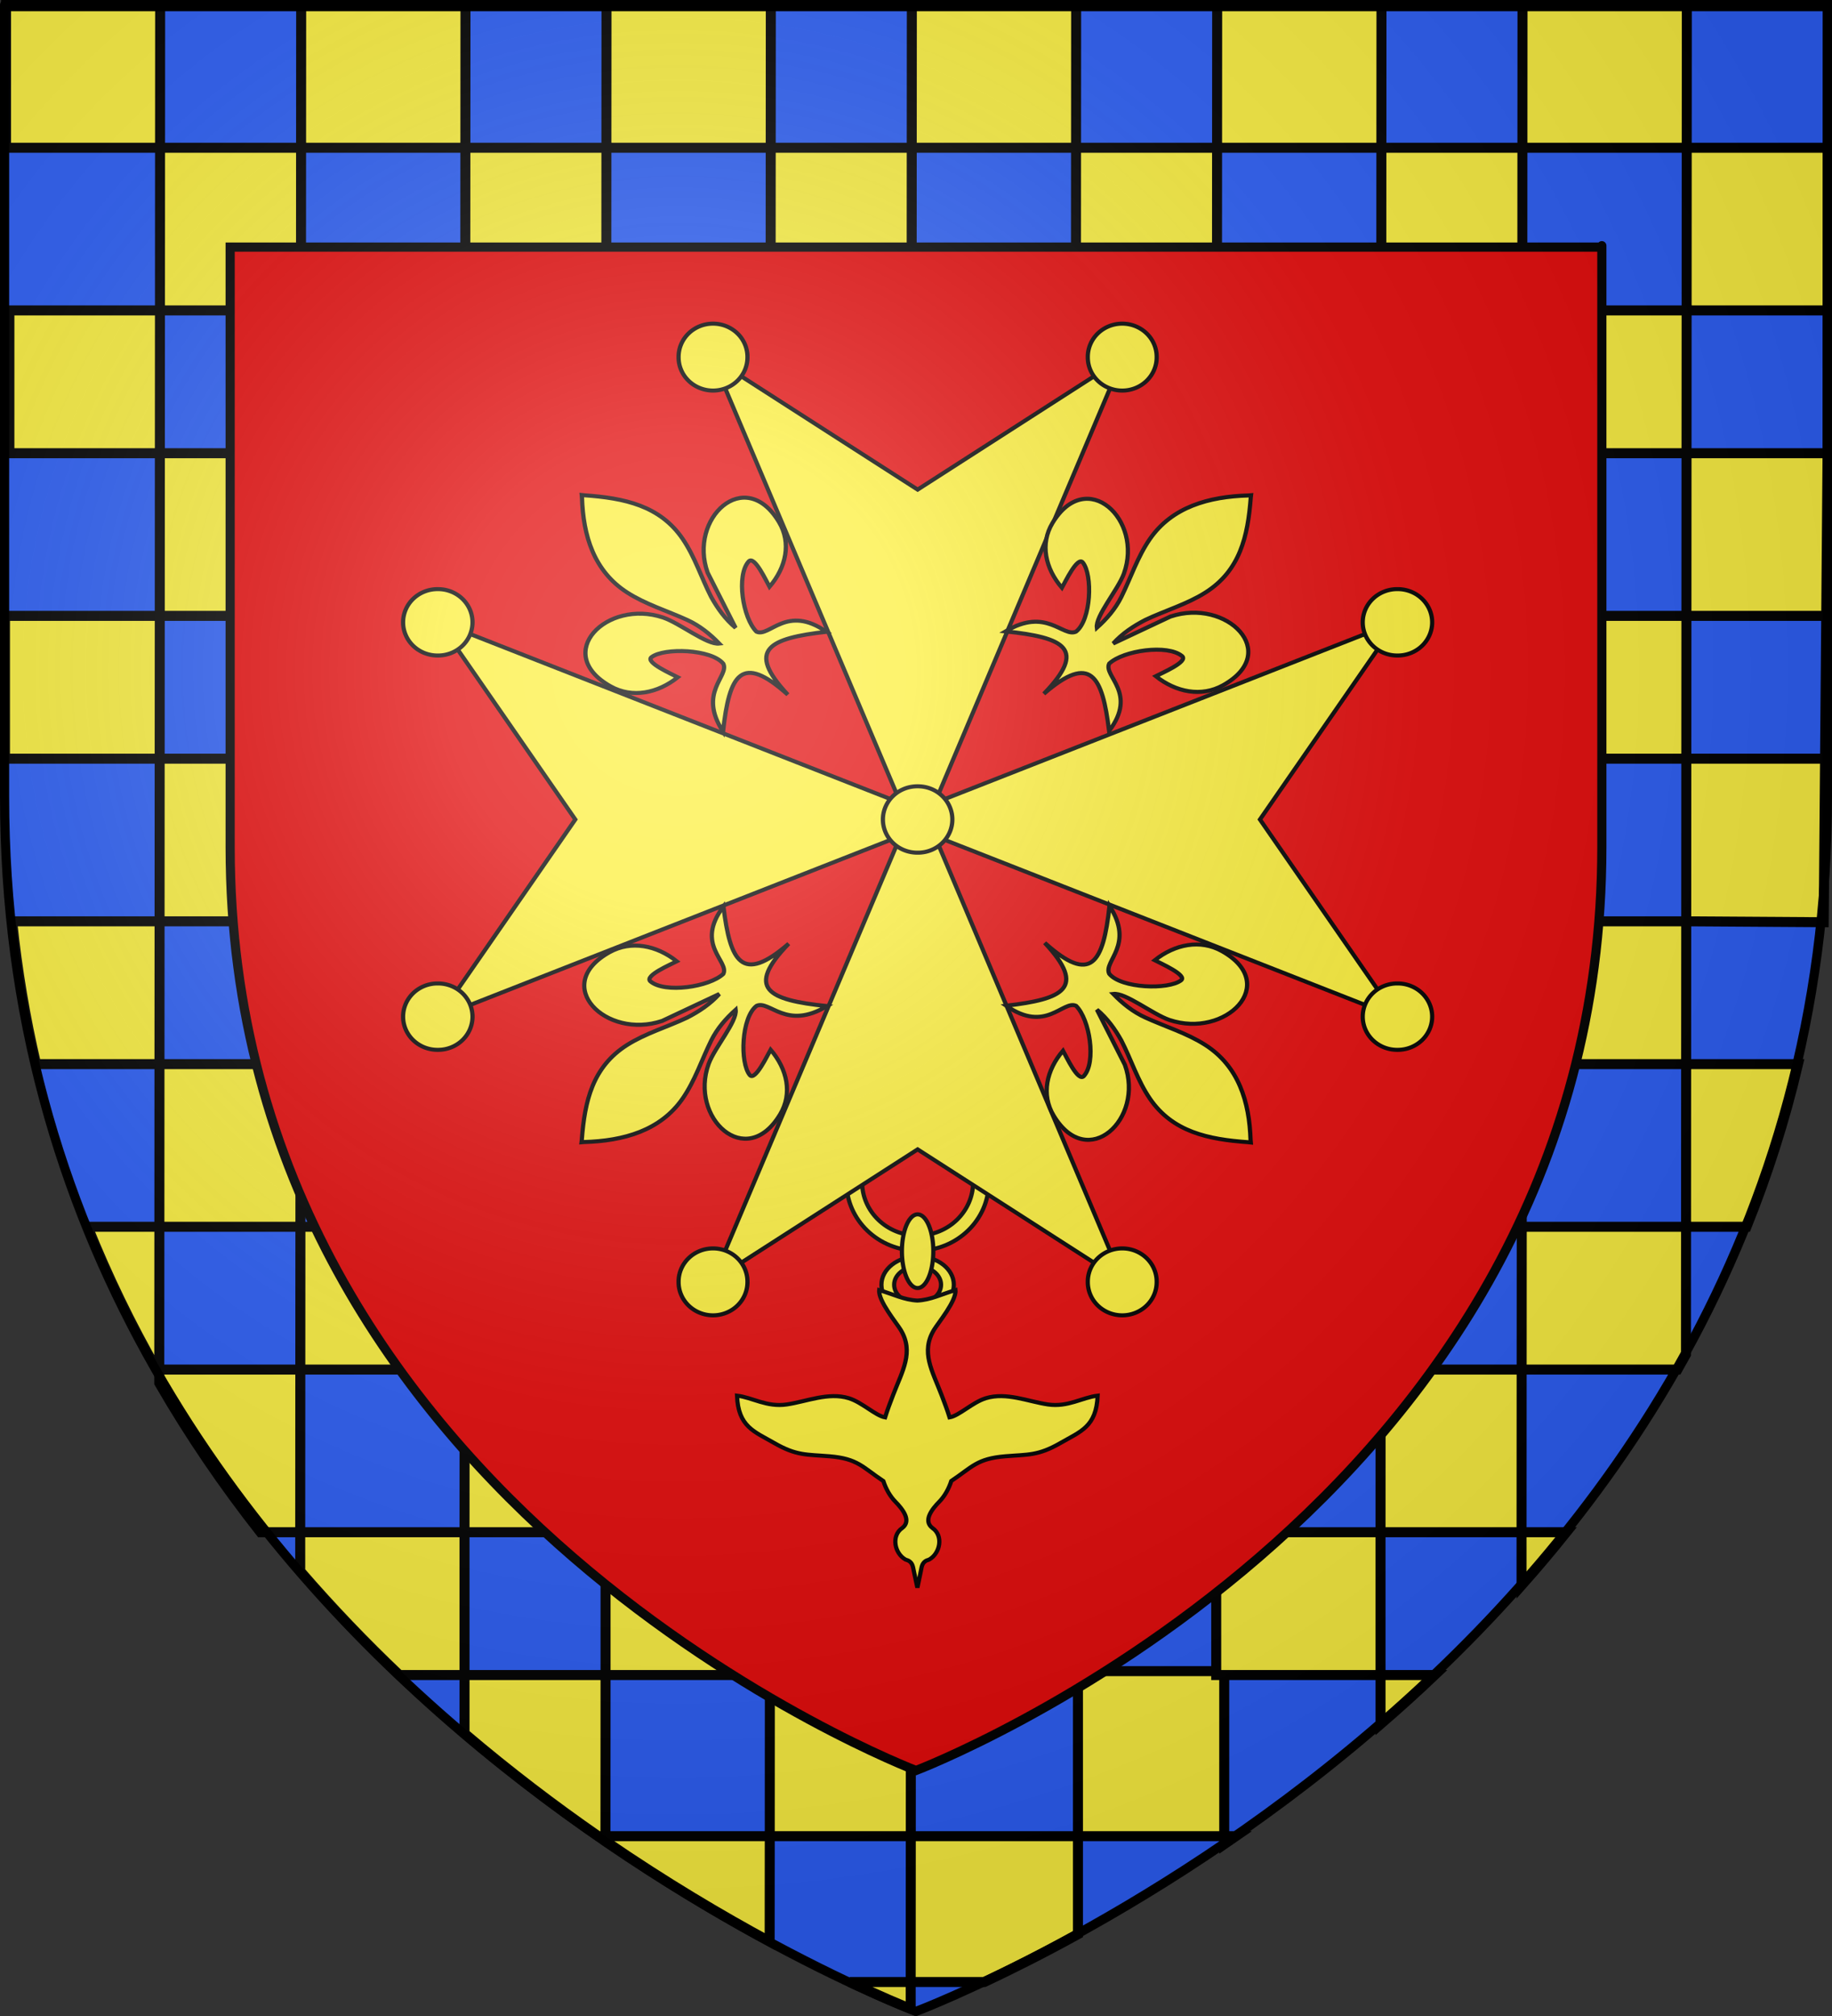 <?xml version="1.0" encoding="UTF-8" standalone="no"?>
<svg
   xmlns:dc="http://purl.org/dc/elements/1.1/"
   xmlns:cc="http://creativecommons.org/ns#"
   xmlns:rdf="http://www.w3.org/1999/02/22-rdf-syntax-ns#"
   xmlns:svg="http://www.w3.org/2000/svg"
   xmlns="http://www.w3.org/2000/svg"
   xmlns:xlink="http://www.w3.org/1999/xlink"
   xmlns:sodipodi="http://sodipodi.sourceforge.net/DTD/sodipodi-0.dtd"
   xmlns:inkscape="http://www.inkscape.org/namespaces/inkscape"
   height="660"
   width="600"
   version="1.0"
   id="svg2"
   sodipodi:version="0.32"
   inkscape:version="0.46"
   sodipodi:docname="Blason Saint-Mards-en-Othe.svg"
   sodipodi:docbase="D:\Mes documents\Renaud-Notre Lapin"
   inkscape:export-filename="/Users/olivier/Desktop/Blason Rouge/Blason_Vide_3D.png"
   inkscape:export-xdpi="144"
   inkscape:export-ydpi="144"
   inkscape:output_extension="org.inkscape.output.svg.inkscape">
  <rect width="100%" height="100%" fill="#333333" stroke="none"/>
  <sodipodi:namedview
     inkscape:window-height="740"
     inkscape:window-width="1280"
     inkscape:pageshadow="2"
     inkscape:pageopacity="0.0"
     guidetolerance="10.0"
     gridtolerance="10.0"
     objecttolerance="10.0"
     borderopacity="1.0"
     bordercolor="#666666"
     pagecolor="#ffffff"
     id="base"
     showgrid="false"
     height="660px"
     inkscape:zoom="0.81060606"
     inkscape:cx="278.41121"
     inkscape:cy="330.35412"
     inkscape:window-x="15"
     inkscape:window-y="234"
     inkscape:current-layer="layer4"
     showguides="true"
     inkscape:guide-bbox="true">
    <sodipodi:guide
       orientation="1,0"
       position="300,361.458"
       id="guide3498" />
  </sodipodi:namedview>
  <desc
     id="desc4">Flag of Canton of Valais (Wallis)</desc>
  <defs
     id="defs6">
    <inkscape:perspective
       sodipodi:type="inkscape:persp3d"
       inkscape:vp_x="0 : 330 : 1"
       inkscape:vp_y="0 : 1000 : 0"
       inkscape:vp_z="600 : 330 : 1"
       inkscape:persp3d-origin="300 : 220 : 1"
       id="perspective2491" />
    <linearGradient
       id="linearGradient2893">
      <stop
         style="stop-color:white;stop-opacity:0.314;"
         offset="0"
         id="stop2895" />
      <stop
         id="stop2897"
         offset="0.19"
         style="stop-color:white;stop-opacity:0.251;" />
      <stop
         style="stop-color:#6b6b6b;stop-opacity:0.125;"
         offset="0.6"
         id="stop2901" />
      <stop
         style="stop-color:black;stop-opacity:0.125;"
         offset="1"
         id="stop2899" />
    </linearGradient>
    <linearGradient
       id="linearGradient2885">
      <stop
         id="stop2887"
         offset="0"
         style="stop-color:white;stop-opacity:1;" />
      <stop
         style="stop-color:white;stop-opacity:1;"
         offset="0.229"
         id="stop2891" />
      <stop
         id="stop2889"
         offset="1"
         style="stop-color:black;stop-opacity:1;" />
    </linearGradient>
    <linearGradient
       id="linearGradient2955">
      <stop
         id="stop2867"
         offset="0"
         style="stop-color:#fd0000;stop-opacity:1;" />
      <stop
         style="stop-color:#e77275;stop-opacity:0.659;"
         offset="0.5"
         id="stop2873" />
      <stop
         style="stop-color:black;stop-opacity:0.323;"
         offset="1"
         id="stop2959" />
    </linearGradient>
    <radialGradient
       inkscape:collect="always"
       xlink:href="#linearGradient2955"
       id="radialGradient2961"
       cx="225.524"
       cy="218.901"
       fx="225.524"
       fy="218.901"
       r="300"
       gradientTransform="matrix(-4.167939e-4,2.183,-1.884,-3.599562e-4,615.597,-289.121)"
       gradientUnits="userSpaceOnUse" />
    <polygon
       id="star"
       transform="scale(53,53)"
       points="0,-1 0.588,0.809 -0.951,-0.309 0.951,-0.309 -0.588,0.809 0,-1 " />
    <clipPath
       id="clip">
      <path
         d="M 0,-200 L 0,600 L 300,600 L 300,-200 L 0,-200 z "
         id="path10" />
    </clipPath>
    <radialGradient
       inkscape:collect="always"
       xlink:href="#linearGradient2955"
       id="radialGradient1911"
       gradientUnits="userSpaceOnUse"
       gradientTransform="matrix(-4.167939e-4,2.183,-1.884,-3.599562e-4,615.597,-289.121)"
       cx="225.524"
       cy="218.901"
       fx="225.524"
       fy="218.901"
       r="300" />
    <radialGradient
       inkscape:collect="always"
       xlink:href="#linearGradient2955"
       id="radialGradient2865"
       gradientUnits="userSpaceOnUse"
       gradientTransform="matrix(0,1.749,-1.593,-1.049767e-7,551.788,-191.29)"
       cx="225.524"
       cy="218.901"
       fx="225.524"
       fy="218.901"
       r="300" />
    <radialGradient
       inkscape:collect="always"
       xlink:href="#linearGradient2955"
       id="radialGradient2871"
       gradientUnits="userSpaceOnUse"
       gradientTransform="matrix(0,1.386,-1.323,-5.741131e-8,-158.082,-109.541)"
       cx="225.524"
       cy="218.901"
       fx="225.524"
       fy="218.901"
       r="300" />
    <radialGradient
       inkscape:collect="always"
       xlink:href="#linearGradient2893"
       id="radialGradient3163"
       gradientUnits="userSpaceOnUse"
       gradientTransform="matrix(1.353,0,0,1.349,-77.629,-85.747)"
       cx="221.445"
       cy="226.331"
       fx="221.445"
       fy="226.331"
       r="300" />
    <inkscape:perspective
       id="perspective2685"
       inkscape:persp3d-origin="372.04724 : 350.78739 : 1"
       inkscape:vp_z="744.09448 : 526.18109 : 1"
       inkscape:vp_y="0 : 1000 : 0"
       inkscape:vp_x="0 : 526.18109 : 1"
       sodipodi:type="inkscape:persp3d" />
    <radialGradient
       gradientTransform="matrix(0,2.342,-2.291,0,562.913,1323.77)"
       gradientUnits="userSpaceOnUse"
       xlink:href="#linearGradient2955"
       id="radialGradient14758"
       fy="153.928"
       fx="-483.508"
       r="300"
       cy="153.928"
       cx="-483.508" />
    <radialGradient
       gradientTransform="matrix(0,2.342,-2.291,0,562.913,1323.77)"
       gradientUnits="userSpaceOnUse"
       xlink:href="#linearGradient2955"
       id="radialGradient13767"
       fy="153.928"
       fx="-483.508"
       r="300"
       cy="153.928"
       cx="-483.508" />
    <radialGradient
       gradientTransform="matrix(0,2.342,-2.291,0,562.913,1323.77)"
       gradientUnits="userSpaceOnUse"
       xlink:href="#linearGradient2955"
       id="radialGradient1357"
       fy="153.928"
       fx="-483.508"
       r="300"
       cy="153.928"
       cx="-483.508" />
    <radialGradient
       gradientTransform="matrix(-4.167939e-4,2.183,-1.884,-3.599562e-4,1395.597,-309.121)"
       gradientUnits="userSpaceOnUse"
       xlink:href="#linearGradient2955"
       id="radialGradient3774"
       fy="218.901"
       fx="225.524"
       r="300"
       cy="218.901"
       cx="225.524" />
    <clipPath
       id="clipPath3770">
      <path
         id="path3772"
         d="M 0,-200 L 0,600 L 300,600 L 300,-200 L 0,-200 z " />
    </clipPath>
    <polygon
       id="polygon3768"
       transform="scale(53,53)"
       points="0,-1 0.588,0.809 -0.951,-0.309 0.951,-0.309 -0.588,0.809 0,-1 " />
    <radialGradient
       gradientTransform="matrix(-4.167939e-4,2.183,-1.884,-3.599562e-4,615.597,-289.121)"
       gradientUnits="userSpaceOnUse"
       xlink:href="#linearGradient2955"
       id="radialGradient3766"
       fy="218.901"
       fx="225.524"
       r="300"
       cy="218.901"
       cx="225.524" />
    <linearGradient
       id="linearGradient3761">
      <stop
         id="stop2965"
         offset="0"
         style="stop-color:#ffffff;stop-opacity:0" />
      <stop
         id="stop3764"
         offset="1"
         style="stop-color:#000000;stop-opacity:0.646" />
    </linearGradient>
    <inkscape:perspective
       id="perspective3758"
       inkscape:persp3d-origin="75 : 50 : 1"
       inkscape:vp_z="150 : 75 : 1"
       inkscape:vp_y="0 : 1000 : 0"
       inkscape:vp_x="0 : 75 : 1"
       sodipodi:type="inkscape:persp3d" />
    <radialGradient
       gradientTransform="matrix(1.353,0,0,1.349,-77.629,-85.747)"
       gradientUnits="userSpaceOnUse"
       xlink:href="#linearGradient2893"
       id="radialGradient3953"
       fy="226.331"
       fx="221.445"
       r="300"
       cy="226.331"
       cx="221.445" />
    <radialGradient
       gradientTransform="matrix(0,1.386,-1.323,-5.741131e-8,-158.082,-109.541)"
       gradientUnits="userSpaceOnUse"
       xlink:href="#linearGradient2955"
       id="radialGradient3951"
       fy="218.901"
       fx="225.524"
       r="300"
       cy="218.901"
       cx="225.524" />
    <radialGradient
       gradientTransform="matrix(0,1.749,-1.593,-1.049767e-7,551.788,-191.29)"
       gradientUnits="userSpaceOnUse"
       xlink:href="#linearGradient2955"
       id="radialGradient3949"
       fy="218.901"
       fx="225.524"
       r="300"
       cy="218.901"
       cx="225.524" />
    <radialGradient
       gradientTransform="matrix(-4.167939e-4,2.183,-1.884,-3.599562e-4,615.597,-289.121)"
       gradientUnits="userSpaceOnUse"
       xlink:href="#linearGradient2955"
       id="radialGradient3947"
       fy="218.901"
       fx="225.524"
       r="300"
       cy="218.901"
       cx="225.524" />
    <clipPath
       id="clipPath3943">
      <path
         id="path3945"
         d="M 0,-200 L 0,600 L 300,600 L 300,-200 L 0,-200 z " />
    </clipPath>
    <polygon
       id="polygon3941"
       transform="scale(53,53)"
       points="0,-1 0.588,0.809 -0.951,-0.309 0.951,-0.309 -0.588,0.809 0,-1 " />
    <radialGradient
       gradientTransform="matrix(-4.167939e-4,2.183,-1.884,-3.599562e-4,615.597,-289.121)"
       gradientUnits="userSpaceOnUse"
       xlink:href="#linearGradient2955"
       id="radialGradient3939"
       fy="218.901"
       fx="225.524"
       r="300"
       cy="218.901"
       cx="225.524" />
    <linearGradient
       id="linearGradient3931">
      <stop
         id="stop3933"
         offset="0"
         style="stop-color:#fd0000;stop-opacity:1" />
      <stop
         id="stop3935"
         offset="0.5"
         style="stop-color:#e77275;stop-opacity:0.659" />
      <stop
         id="stop3937"
         offset="1"
         style="stop-color:black;stop-opacity:0.323" />
    </linearGradient>
    <linearGradient
       id="linearGradient3923">
      <stop
         id="stop3925"
         offset="0"
         style="stop-color:white;stop-opacity:1" />
      <stop
         id="stop3927"
         offset="0.229"
         style="stop-color:white;stop-opacity:1" />
      <stop
         id="stop3929"
         offset="1"
         style="stop-color:black;stop-opacity:1" />
    </linearGradient>
    <linearGradient
       id="linearGradient3913">
      <stop
         id="stop3915"
         offset="0"
         style="stop-color:white;stop-opacity:0.314" />
      <stop
         id="stop3917"
         offset="0.19"
         style="stop-color:white;stop-opacity:0.251" />
      <stop
         id="stop3919"
         offset="0.6"
         style="stop-color:#6b6b6b;stop-opacity:0.125" />
      <stop
         id="stop3921"
         offset="1"
         style="stop-color:black;stop-opacity:0.125" />
    </linearGradient>
    <inkscape:perspective
       id="perspective3910"
       inkscape:persp3d-origin="300 : 220 : 1"
       inkscape:vp_z="600 : 330 : 1"
       inkscape:vp_y="0 : 1000 : 0"
       inkscape:vp_x="0 : 330 : 1"
       sodipodi:type="inkscape:persp3d" />
    <radialGradient
       gradientTransform="matrix(1.353,0,0,1.349,-77.629,-85.747)"
       gradientUnits="userSpaceOnUse"
       xlink:href="#linearGradient2893"
       id="radialGradient4114"
       fy="226.331"
       fx="221.445"
       r="300"
       cy="226.331"
       cx="221.445" />
    <radialGradient
       gradientTransform="matrix(0,1.386,-1.323,-5.741131e-8,-158.082,-109.541)"
       gradientUnits="userSpaceOnUse"
       xlink:href="#linearGradient2955"
       id="radialGradient4112"
       fy="218.901"
       fx="225.524"
       r="300"
       cy="218.901"
       cx="225.524" />
    <radialGradient
       gradientTransform="matrix(0,1.749,-1.593,-1.049767e-7,551.788,-191.29)"
       gradientUnits="userSpaceOnUse"
       xlink:href="#linearGradient2955"
       id="radialGradient4110"
       fy="218.901"
       fx="225.524"
       r="300"
       cy="218.901"
       cx="225.524" />
    <radialGradient
       gradientTransform="matrix(-4.167939e-4,2.183,-1.884,-3.599562e-4,615.597,-289.121)"
       gradientUnits="userSpaceOnUse"
       xlink:href="#linearGradient2955"
       id="radialGradient4108"
       fy="218.901"
       fx="225.524"
       r="300"
       cy="218.901"
       cx="225.524" />
    <clipPath
       id="clipPath4104">
      <path
         id="path4106"
         d="M 0,-200 L 0,600 L 300,600 L 300,-200 L 0,-200 z " />
    </clipPath>
    <polygon
       id="polygon4102"
       transform="scale(53,53)"
       points="0,-1 0.588,0.809 -0.951,-0.309 0.951,-0.309 -0.588,0.809 0,-1 " />
    <radialGradient
       gradientTransform="matrix(-4.167939e-4,2.183,-1.884,-3.599562e-4,615.597,-289.121)"
       gradientUnits="userSpaceOnUse"
       xlink:href="#linearGradient2955"
       id="radialGradient4100"
       fy="218.901"
       fx="225.524"
       r="300"
       cy="218.901"
       cx="225.524" />
    <linearGradient
       id="linearGradient4092">
      <stop
         id="stop4094"
         offset="0"
         style="stop-color:#fd0000;stop-opacity:1" />
      <stop
         id="stop4096"
         offset="0.5"
         style="stop-color:#e77275;stop-opacity:0.659" />
      <stop
         id="stop4098"
         offset="1"
         style="stop-color:black;stop-opacity:0.323" />
    </linearGradient>
    <linearGradient
       id="linearGradient4084">
      <stop
         id="stop4086"
         offset="0"
         style="stop-color:white;stop-opacity:1" />
      <stop
         id="stop4088"
         offset="0.229"
         style="stop-color:white;stop-opacity:1" />
      <stop
         id="stop4090"
         offset="1"
         style="stop-color:black;stop-opacity:1" />
    </linearGradient>
    <linearGradient
       id="linearGradient4074">
      <stop
         id="stop4076"
         offset="0"
         style="stop-color:white;stop-opacity:0.314" />
      <stop
         id="stop4078"
         offset="0.19"
         style="stop-color:white;stop-opacity:0.251" />
      <stop
         id="stop4080"
         offset="0.6"
         style="stop-color:#6b6b6b;stop-opacity:0.125" />
      <stop
         id="stop4082"
         offset="1"
         style="stop-color:black;stop-opacity:0.125" />
    </linearGradient>
    <inkscape:perspective
       id="perspective4071"
       inkscape:persp3d-origin="300 : 220 : 1"
       inkscape:vp_z="600 : 330 : 1"
       inkscape:vp_y="0 : 1000 : 0"
       inkscape:vp_x="0 : 330 : 1"
       sodipodi:type="inkscape:persp3d" />
    <inkscape:perspective
       id="perspective4201"
       inkscape:persp3d-origin="83.434425 : 201.59334 : 1"
       inkscape:vp_z="166.86885 : 302.39001 : 1"
       inkscape:vp_y="0 : 1000 : 0"
       inkscape:vp_x="0 : 302.39001 : 1"
       sodipodi:type="inkscape:persp3d" />
    <inkscape:perspective
       id="perspective67"
       inkscape:persp3d-origin="230.08862 : 195.43903 : 1"
       inkscape:vp_z="460.17725 : 293.15854 : 1"
       inkscape:vp_y="0 : 1000 : 0"
       inkscape:vp_x="0 : 293.15854 : 1"
       sodipodi:type="inkscape:persp3d" />
  </defs>
  <g
     inkscape:groupmode="layer"
     id="layer3"
     inkscape:label="Fond écu"
     style="display:inline"
     sodipodi:insensitive="true">
    <path
       id="path2855"
       style="fill:#2b5df2;fill-opacity:1;fill-rule:evenodd;stroke:none;stroke-width:1px;stroke-linecap:butt;stroke-linejoin:miter;stroke-opacity:1"
       d="M 300,658.5 C 300,658.5 598.5,546.18 598.5,260.728 C 598.5,-24.723 598.5,2.176 598.5,2.176 L 1.5,2.176 L 1.5,260.728 C 1.5,546.18 300,658.5 300,658.5 z"
       sodipodi:nodetypes="cccccc" />
  </g>
  <g
     inkscape:groupmode="layer"
     id="layer4"
     inkscape:label="Meubles">
    <path
       style="opacity:1;fill:#fcef3c;fill-opacity:0.98;fill-rule:evenodd;stroke:#000000;stroke-width:3.275;stroke-linecap:butt;stroke-linejoin:miter;marker:none;marker-start:none;marker-mid:none;marker-end:none;stroke-miterlimit:4;stroke-dasharray:none;stroke-dashoffset:0;stroke-opacity:1;visibility:visible;display:inline;overflow:visible;enable-background:accumulate"
       d="M 552.45,1.312 L 598.637,1.344 L 598.637,1.625 L 552.45,1.625 L 552.45,1.312 z"
       id="path3502" />
    <path
       style="opacity:1;fill:#fcef3c;fill-opacity:0.98;fill-rule:evenodd;stroke:#000000;stroke-width:3.275;stroke-linecap:butt;stroke-linejoin:miter;marker:none;marker-start:none;marker-mid:none;marker-end:none;stroke-miterlimit:4;stroke-dasharray:none;stroke-dashoffset:0;stroke-opacity:1;visibility:visible;display:inline;overflow:visible;enable-background:accumulate"
       d="M 552.45,1.625 L 552.419,48.375 L 498.606,48.375 L 498.637,1.625 L 552.45,1.625 z"
       id="path3500" />
    <path
       style="opacity:1;fill:#fcef3c;fill-opacity:0.98;fill-rule:evenodd;stroke:#000000;stroke-width:3.275;stroke-linecap:butt;stroke-linejoin:miter;marker:none;marker-start:none;marker-mid:none;marker-end:none;stroke-miterlimit:4;stroke-dasharray:none;stroke-dashoffset:0;stroke-opacity:1;visibility:visible;display:inline;overflow:visible;enable-background:accumulate"
       d="M 498.637,1.625 L 452.45,1.625 L 452.45,1.312 L 498.637,1.344 L 498.637,1.625 z"
       id="path3498" />
    <path
       style="opacity:1;fill:#fcef3c;fill-opacity:0.98;fill-rule:evenodd;stroke:#000000;stroke-width:3.275;stroke-linecap:butt;stroke-linejoin:miter;marker:none;marker-start:none;marker-mid:none;marker-end:none;stroke-miterlimit:4;stroke-dasharray:none;stroke-dashoffset:0;stroke-opacity:1;visibility:visible;display:inline;overflow:visible;enable-background:accumulate"
       d="M 452.45,1.625 L 452.419,48.375 L 398.606,48.375 L 398.637,1.625 L 452.45,1.625 z"
       id="path3496" />
    <path
       style="opacity:1;fill:#fcef3c;fill-opacity:0.98;fill-rule:evenodd;stroke:#000000;stroke-width:3.275;stroke-linecap:butt;stroke-linejoin:miter;marker:none;marker-start:none;marker-mid:none;marker-end:none;stroke-miterlimit:4;stroke-dasharray:none;stroke-dashoffset:0;stroke-opacity:1;visibility:visible;display:inline;overflow:visible;enable-background:accumulate"
       d="M 398.637,1.625 L 352.45,1.625 L 352.45,1.312 L 398.637,1.344 L 398.637,1.625 z"
       id="path3494" />
    <path
       style="opacity:1;fill:#fcef3c;fill-opacity:0.98;fill-rule:evenodd;stroke:#000000;stroke-width:3.275;stroke-linecap:butt;stroke-linejoin:miter;marker:none;marker-start:none;marker-mid:none;marker-end:none;stroke-miterlimit:4;stroke-dasharray:none;stroke-dashoffset:0;stroke-opacity:1;visibility:visible;display:inline;overflow:visible;enable-background:accumulate"
       d="M 352.45,1.625 L 352.419,48.375 L 298.606,48.375 L 298.637,1.625 L 352.45,1.625 z"
       id="path3492" />
    <path
       style="opacity:1;fill:#fcef3c;fill-opacity:0.98;fill-rule:evenodd;stroke:#000000;stroke-width:3.275;stroke-linecap:butt;stroke-linejoin:miter;marker:none;marker-start:none;marker-mid:none;marker-end:none;stroke-miterlimit:4;stroke-dasharray:none;stroke-dashoffset:0;stroke-opacity:1;visibility:visible;display:inline;overflow:visible;enable-background:accumulate"
       d="M 298.637,1.625 L 252.45,1.625 L 252.45,1.312 L 298.637,1.344 L 298.637,1.625 z"
       id="path3490" />
    <path
       style="opacity:1;fill:#fcef3c;fill-opacity:0.98;fill-rule:evenodd;stroke:#000000;stroke-width:3.275;stroke-linecap:butt;stroke-linejoin:miter;marker:none;marker-start:none;marker-mid:none;marker-end:none;stroke-miterlimit:4;stroke-dasharray:none;stroke-dashoffset:0;stroke-opacity:1;visibility:visible;display:inline;overflow:visible;enable-background:accumulate"
       d="M 252.45,1.625 L 252.419,48.375 L 198.606,48.375 L 198.637,1.625 L 252.45,1.625 z"
       id="path3488" />
    <path
       style="opacity:1;fill:#fcef3c;fill-opacity:0.98;fill-rule:evenodd;stroke:#000000;stroke-width:3.275;stroke-linecap:butt;stroke-linejoin:miter;marker:none;marker-start:none;marker-mid:none;marker-end:none;stroke-miterlimit:4;stroke-dasharray:none;stroke-dashoffset:0;stroke-opacity:1;visibility:visible;display:inline;overflow:visible;enable-background:accumulate"
       d="M 198.637,1.625 L 152.45,1.625 L 152.45,1.312 L 198.637,1.344 L 198.637,1.625 z"
       id="path3486" />
    <path
       style="opacity:1;fill:#fcef3c;fill-opacity:0.98;fill-rule:evenodd;stroke:#000000;stroke-width:3.275;stroke-linecap:butt;stroke-linejoin:miter;marker:none;marker-start:none;marker-mid:none;marker-end:none;stroke-miterlimit:4;stroke-dasharray:none;stroke-dashoffset:0;stroke-opacity:1;visibility:visible;display:inline;overflow:visible;enable-background:accumulate"
       d="M 152.45,1.625 L 152.419,48.375 L 98.606,48.375 L 98.637,1.625 L 152.45,1.625 z"
       id="path3484" />
    <path
       style="opacity:1;fill:#fcef3c;fill-opacity:0.98;fill-rule:evenodd;stroke:#000000;stroke-width:3.275;stroke-linecap:butt;stroke-linejoin:miter;marker:none;marker-start:none;marker-mid:none;marker-end:none;stroke-miterlimit:4;stroke-dasharray:none;stroke-dashoffset:0;stroke-opacity:1;visibility:visible;display:inline;overflow:visible;enable-background:accumulate"
       d="M 98.637,1.625 L 52.45,1.625 L 52.45,1.312 L 98.637,1.344 L 98.637,1.625 z"
       id="path3482" />
    <path
       style="opacity:1;fill:#fcef3c;fill-opacity:0.98;fill-rule:evenodd;stroke:#000000;stroke-width:3.275;stroke-linecap:butt;stroke-linejoin:miter;marker:none;marker-start:none;marker-mid:none;marker-end:none;stroke-miterlimit:4;stroke-dasharray:none;stroke-dashoffset:0;stroke-opacity:1;visibility:visible;display:inline;overflow:visible;enable-background:accumulate"
       d="M 52.45,1.625 L 52.419,48.375 L 1.981,48.375 L 1.981,1.625 L 52.45,1.625 z"
       id="path3480" />
    <path
       style="opacity:1;fill:#fcef3c;fill-opacity:0.98;fill-rule:evenodd;stroke:#000000;stroke-width:3.275;stroke-linecap:butt;stroke-linejoin:miter;marker:none;marker-start:none;marker-mid:none;marker-end:none;stroke-miterlimit:4;stroke-dasharray:none;stroke-dashoffset:0;stroke-opacity:1;visibility:visible;display:inline;overflow:visible;enable-background:accumulate"
       d="M 52.419,48.375 L 98.606,48.375 L 98.575,101.625 L 52.387,101.625 L 52.419,48.375 z"
       id="path3478" />
    <path
       style="opacity:1;fill:#fcef3c;fill-opacity:0.98;fill-rule:evenodd;stroke:#000000;stroke-width:3.275;stroke-linecap:butt;stroke-linejoin:miter;marker:none;marker-start:none;marker-mid:none;marker-end:none;stroke-miterlimit:4;stroke-dasharray:none;stroke-dashoffset:0;stroke-opacity:1;visibility:visible;display:inline;overflow:visible;enable-background:accumulate"
       d="M 52.387,101.625 L 52.356,148.375 L 3.075,148.375 L 3.075,101.625 L 52.387,101.625 z"
       id="path3476" />
    <path
       style="opacity:1;fill:#fcef3c;fill-opacity:0.98;fill-rule:evenodd;stroke:#000000;stroke-width:3.275;stroke-linecap:butt;stroke-linejoin:miter;marker:none;marker-start:none;marker-mid:none;marker-end:none;stroke-miterlimit:4;stroke-dasharray:none;stroke-dashoffset:0;stroke-opacity:1;visibility:visible;display:inline;overflow:visible;enable-background:accumulate"
       d="M 52.356,148.375 L 98.544,148.375 L 98.512,201.625 L 52.325,201.625 L 52.356,148.375 z"
       id="path3474" />
    <path
       style="opacity:1;fill:#fcef3c;fill-opacity:0.98;fill-rule:evenodd;stroke:#000000;stroke-width:3.275;stroke-linecap:butt;stroke-linejoin:miter;marker:none;marker-start:none;marker-mid:none;marker-end:none;stroke-miterlimit:4;stroke-dasharray:none;stroke-dashoffset:0;stroke-opacity:1;visibility:visible;display:inline;overflow:visible;enable-background:accumulate"
       d="M 52.325,201.625 L 52.294,248.375 L 1.637,248.375 L 1.637,201.625 L 52.325,201.625 z"
       id="path3472" />
    <path
       style="opacity:1;fill:#fcef3c;fill-opacity:0.98;fill-rule:evenodd;stroke:#000000;stroke-width:3.275;stroke-linecap:butt;stroke-linejoin:miter;marker:none;marker-start:none;marker-mid:none;marker-end:none;stroke-miterlimit:4;stroke-dasharray:none;stroke-dashoffset:0;stroke-opacity:1;visibility:visible;display:inline;overflow:visible;enable-background:accumulate"
       d="M 52.294,248.375 L 98.481,248.375 L 98.45,301.625 L 52.262,301.625 L 52.294,248.375 z"
       id="path3470" />
    <path
       style="opacity:1;fill:#fcef3c;fill-opacity:0.98;fill-rule:evenodd;stroke:#000000;stroke-width:3.275;stroke-linecap:butt;stroke-linejoin:miter;marker:none;marker-start:none;marker-mid:none;marker-end:none;stroke-miterlimit:4;stroke-dasharray:none;stroke-dashoffset:0;stroke-opacity:1;visibility:visible;display:inline;overflow:visible;enable-background:accumulate"
       d="M 52.262,301.625 L 52.231,348.375 L 11.825,348.375 C 8.311,333.397 5.666,317.828 3.981,301.625 L 52.262,301.625 z"
       id="path3468" />
    <path
       style="opacity:1;fill:#fcef3c;fill-opacity:0.98;fill-rule:evenodd;stroke:#000000;stroke-width:3.275;stroke-linecap:butt;stroke-linejoin:miter;marker:none;marker-start:none;marker-mid:none;marker-end:none;stroke-miterlimit:4;stroke-dasharray:none;stroke-dashoffset:0;stroke-opacity:1;visibility:visible;display:inline;overflow:visible;enable-background:accumulate"
       d="M 52.231,348.375 L 98.419,348.375 L 98.387,401.625 L 52.2,401.625 L 52.231,348.375 z"
       id="path3466" />
    <path
       style="opacity:1;fill:#fcef3c;fill-opacity:0.98;fill-rule:evenodd;stroke:#000000;stroke-width:3.275;stroke-linecap:butt;stroke-linejoin:miter;marker:none;marker-start:none;marker-mid:none;marker-end:none;stroke-miterlimit:4;stroke-dasharray:none;stroke-dashoffset:0;stroke-opacity:1;visibility:visible;display:inline;overflow:visible;enable-background:accumulate"
       d="M 52.2,401.625 L 52.169,448.375 L 51.325,448.375 C 42.909,433.658 35.317,418.07 28.7,401.625 L 52.2,401.625 z"
       id="path3464" />
    <path
       style="opacity:1;fill:#fcef3c;fill-opacity:0.98;fill-rule:evenodd;stroke:#000000;stroke-width:3.275;stroke-linecap:butt;stroke-linejoin:miter;marker:none;marker-start:none;marker-mid:none;marker-end:none;stroke-miterlimit:4;stroke-dasharray:none;stroke-dashoffset:0;stroke-opacity:1;visibility:visible;display:inline;overflow:visible;enable-background:accumulate"
       d="M 98.356,448.375 L 98.325,501.625 L 85.325,501.625 C 73.442,486.528 62.258,470.255 52.169,452.781 L 52.169,448.375 L 98.356,448.375 z"
       id="path3462" />
    <path
       style="opacity:1;fill:#fcef3c;fill-opacity:0.98;fill-rule:evenodd;stroke:#000000;stroke-width:3.275;stroke-linecap:butt;stroke-linejoin:miter;marker:none;marker-start:none;marker-mid:none;marker-end:none;stroke-miterlimit:4;stroke-dasharray:none;stroke-dashoffset:0;stroke-opacity:1;visibility:visible;display:inline;overflow:visible;enable-background:accumulate"
       d="M 152.137,501.625 L 152.137,548.375 L 130.794,548.375 C 119.731,537.865 108.835,526.536 98.325,514.375 L 98.325,501.625 L 152.137,501.625 z"
       id="path3456" />
    <path
       style="opacity:1;fill:#fcef3c;fill-opacity:0.98;fill-rule:evenodd;stroke:#000000;stroke-width:3.275;stroke-linecap:butt;stroke-linejoin:miter;marker:none;marker-start:none;marker-mid:none;marker-end:none;stroke-miterlimit:4;stroke-dasharray:none;stroke-dashoffset:0;stroke-opacity:1;visibility:visible;display:inline;overflow:visible;enable-background:accumulate"
       d="M 400.95,547.094 L 400.95,601.125 L 353.044,601.125 L 353.044,547.094 L 400.95,547.094 z M 353.044,601.125 L 353.044,633.219 C 341.141,639.776 330.788,644.915 322.387,648.875 L 298.262,648.875 L 298.294,601.125 L 353.044,601.125 z M 298.294,601.125 L 252.106,601.125 L 252.137,548.375 L 298.325,548.375 L 298.294,601.125 z M 252.106,601.125 L 252.075,635.625 C 236.41,627.17 217.976,616.279 198.294,602.781 L 198.294,601.125 L 252.106,601.125 z M 198.294,601.125 L 195.919,601.125 C 181.721,591.285 166.945,580.088 152.137,567.5 L 152.137,548.375 L 198.325,548.375 L 198.294,601.125 z M 298.262,648.875 L 298.262,657.656 C 295.418,656.531 288.784,653.804 278.325,648.875 L 298.262,648.875 z M 400.95,601.125 L 404.794,601.125 C 403.508,602.016 402.225,602.912 400.95,603.781 L 400.95,601.125 z"
       id="path3454" />
    <path
       style="opacity:1;fill:#fcef3c;fill-opacity:0.98;fill-rule:evenodd;stroke:#000000;stroke-width:3.275;stroke-linecap:butt;stroke-linejoin:miter;marker:none;marker-start:none;marker-mid:none;marker-end:none;stroke-miterlimit:4;stroke-dasharray:none;stroke-dashoffset:0;stroke-opacity:1;visibility:visible;display:inline;overflow:visible;enable-background:accumulate"
       d="M 198.325,548.375 L 198.325,501.625 L 252.137,501.625 L 252.137,548.375 L 198.325,548.375 z"
       id="path3452" />
    <path
       style="opacity:1;fill:#fcef3c;fill-opacity:0.98;fill-rule:evenodd;stroke:#000000;stroke-width:3.275;stroke-linecap:butt;stroke-linejoin:miter;marker:none;marker-start:none;marker-mid:none;marker-end:none;stroke-miterlimit:4;stroke-dasharray:none;stroke-dashoffset:0;stroke-opacity:1;visibility:visible;display:inline;overflow:visible;enable-background:accumulate"
       d="M 298.325,548.375 L 298.325,501.625 L 352.137,501.625 L 352.137,548.375 L 298.325,548.375 z"
       id="path3448" />
    <path
       style="opacity:1;fill:#fcef3c;fill-opacity:0.98;fill-rule:evenodd;stroke:#000000;stroke-width:3.275;stroke-linecap:butt;stroke-linejoin:miter;marker:none;marker-start:none;marker-mid:none;marker-end:none;stroke-miterlimit:4;stroke-dasharray:none;stroke-dashoffset:0;stroke-opacity:1;visibility:visible;display:inline;overflow:visible;enable-background:accumulate"
       d="M 398.325,548.375 L 398.325,501.625 L 452.137,501.625 L 452.137,548.375 L 398.325,548.375 z"
       id="path3444" />
    <path
       style="opacity:1;fill:#fcef3c;fill-opacity:0.98;fill-rule:evenodd;stroke:#000000;stroke-width:3.275;stroke-linecap:butt;stroke-linejoin:miter;marker:none;marker-start:none;marker-mid:none;marker-end:none;stroke-miterlimit:4;stroke-dasharray:none;stroke-dashoffset:0;stroke-opacity:1;visibility:visible;display:inline;overflow:visible;enable-background:accumulate"
       d="M 469.919,548.375 C 464.023,553.976 458.081,559.326 452.137,564.469 L 452.137,548.375 L 469.919,548.375 z"
       id="path3442" />
    <path
       style="opacity:1;fill:#fcef3c;fill-opacity:0.98;fill-rule:evenodd;stroke:#000000;stroke-width:3.275;stroke-linecap:butt;stroke-linejoin:miter;marker:none;marker-start:none;marker-mid:none;marker-end:none;stroke-miterlimit:4;stroke-dasharray:none;stroke-dashoffset:0;stroke-opacity:1;visibility:visible;display:inline;overflow:visible;enable-background:accumulate"
       d="M 513.012,501.625 C 508.215,507.611 503.311,513.416 498.325,519.031 L 498.325,501.625 L 513.012,501.625 z"
       id="path3440" />
    <path
       style="opacity:1;fill:#fcef3c;fill-opacity:0.98;fill-rule:evenodd;stroke:#000000;stroke-width:3.275;stroke-linecap:butt;stroke-linejoin:miter;marker:none;marker-start:none;marker-mid:none;marker-end:none;stroke-miterlimit:4;stroke-dasharray:none;stroke-dashoffset:0;stroke-opacity:1;visibility:visible;display:inline;overflow:visible;enable-background:accumulate"
       d="M 588.887,348.375 C 584.504,367.06 578.782,384.8 572.012,401.625 L 552.2,401.625 L 552.231,348.375 L 588.887,348.375 z"
       id="path3434" />
    <path
       style="opacity:1;fill:#fcef3c;fill-opacity:0.98;fill-rule:evenodd;stroke:#000000;stroke-width:3.275;stroke-linecap:butt;stroke-linejoin:miter;marker:none;marker-start:none;marker-mid:none;marker-end:none;stroke-miterlimit:4;stroke-dasharray:none;stroke-dashoffset:0;stroke-opacity:1;visibility:visible;display:inline;overflow:visible;enable-background:accumulate"
       d="M 597.28,301.918 L 552.262,301.625 L 552.294,248.375 L 598.356,248.375 L 598.356,201.625 L 552.325,201.625 L 552.356,148.375 L 598.544,148.375 L 597.28,301.918 z"
       id="path3430"
       sodipodi:nodetypes="ccccccccc" />
    <path
       style="opacity:1;fill:#fcef3c;fill-opacity:0.98;fill-rule:evenodd;stroke:#000000;stroke-width:3.275;stroke-linecap:butt;stroke-linejoin:miter;marker:none;marker-start:none;marker-mid:none;marker-end:none;stroke-miterlimit:4;stroke-dasharray:none;stroke-dashoffset:0;stroke-opacity:1;visibility:visible;display:inline;overflow:visible;enable-background:accumulate"
       d="M 598.544,148.375 L 598.575,101.625 L 599.794,101.625 L 599.794,148.375 L 598.544,148.375 z"
       id="path3428" />
    <path
       style="opacity:1;fill:#fcef3c;fill-opacity:0.98;fill-rule:evenodd;stroke:#000000;stroke-width:3.275;stroke-linecap:butt;stroke-linejoin:miter;marker:none;marker-start:none;marker-mid:none;marker-end:none;stroke-miterlimit:4;stroke-dasharray:none;stroke-dashoffset:0;stroke-opacity:1;visibility:visible;display:inline;overflow:visible;enable-background:accumulate"
       d="M 598.575,101.625 L 552.387,101.625 L 552.419,48.375 L 598.606,48.375 L 598.575,101.625 z"
       id="path3426" />
    <path
       style="opacity:1;fill:#fcef3c;fill-opacity:0.98;fill-rule:evenodd;stroke:#000000;stroke-width:3.275;stroke-linecap:butt;stroke-linejoin:miter;marker:none;marker-start:none;marker-mid:none;marker-end:none;stroke-miterlimit:4;stroke-dasharray:none;stroke-dashoffset:0;stroke-opacity:1;visibility:visible;display:inline;overflow:visible;enable-background:accumulate"
       d="M 598.606,48.375 L 598.637,1.625 L 598.731,1.625 L 598.731,48.375 L 598.606,48.375 z"
       id="path3424" />
    <path
       style="opacity:1;fill:#fcef3c;fill-opacity:0.98;fill-rule:evenodd;stroke:#000000;stroke-width:3.275;stroke-linecap:butt;stroke-linejoin:miter;marker:none;marker-start:none;marker-mid:none;marker-end:none;stroke-miterlimit:4;stroke-dasharray:none;stroke-dashoffset:0;stroke-opacity:1;visibility:visible;display:inline;overflow:visible;enable-background:accumulate"
       d="M 552.387,101.625 L 552.356,148.375 L 498.544,148.375 L 498.575,101.625 L 552.387,101.625 z"
       id="path3422" />
    <path
       style="opacity:1;fill:#fcef3c;fill-opacity:0.98;fill-rule:evenodd;stroke:#000000;stroke-width:3.275;stroke-linecap:butt;stroke-linejoin:miter;marker:none;marker-start:none;marker-mid:none;marker-end:none;stroke-miterlimit:4;stroke-dasharray:none;stroke-dashoffset:0;stroke-opacity:1;visibility:visible;display:inline;overflow:visible;enable-background:accumulate"
       d="M 498.575,101.625 L 452.387,101.625 L 452.419,48.375 L 498.606,48.375 L 498.575,101.625 z"
       id="path3420" />
    <path
       style="opacity:1;fill:#fcef3c;fill-opacity:0.98;fill-rule:evenodd;stroke:#000000;stroke-width:3.275;stroke-linecap:butt;stroke-linejoin:miter;marker:none;marker-start:none;marker-mid:none;marker-end:none;stroke-miterlimit:4;stroke-dasharray:none;stroke-dashoffset:0;stroke-opacity:1;visibility:visible;display:inline;overflow:visible;enable-background:accumulate"
       d="M 452.387,101.625 L 452.356,148.375 L 398.544,148.375 L 398.575,101.625 L 452.387,101.625 z"
       id="path3418" />
    <path
       style="opacity:1;fill:#fcef3c;fill-opacity:0.98;fill-rule:evenodd;stroke:#000000;stroke-width:3.275;stroke-linecap:butt;stroke-linejoin:miter;marker:none;marker-start:none;marker-mid:none;marker-end:none;stroke-miterlimit:4;stroke-dasharray:none;stroke-dashoffset:0;stroke-opacity:1;visibility:visible;display:inline;overflow:visible;enable-background:accumulate"
       d="M 398.575,101.625 L 352.387,101.625 L 352.419,48.375 L 398.606,48.375 L 398.575,101.625 z"
       id="path3416" />
    <path
       style="opacity:1;fill:#fcef3c;fill-opacity:0.98;fill-rule:evenodd;stroke:#000000;stroke-width:3.275;stroke-linecap:butt;stroke-linejoin:miter;marker:none;marker-start:none;marker-mid:none;marker-end:none;stroke-miterlimit:4;stroke-dasharray:none;stroke-dashoffset:0;stroke-opacity:1;visibility:visible;display:inline;overflow:visible;enable-background:accumulate"
       d="M 352.387,101.625 L 352.356,148.375 L 298.544,148.375 L 298.575,101.625 L 352.387,101.625 z"
       id="path3414" />
    <path
       style="opacity:1;fill:#fcef3c;fill-opacity:0.98;fill-rule:evenodd;stroke:#000000;stroke-width:3.275;stroke-linecap:butt;stroke-linejoin:miter;marker:none;marker-start:none;marker-mid:none;marker-end:none;stroke-miterlimit:4;stroke-dasharray:none;stroke-dashoffset:0;stroke-opacity:1;visibility:visible;display:inline;overflow:visible;enable-background:accumulate"
       d="M 298.575,101.625 L 252.387,101.625 L 252.419,48.375 L 298.606,48.375 L 298.575,101.625 z"
       id="path3412" />
    <path
       style="opacity:1;fill:#fcef3c;fill-opacity:0.98;fill-rule:evenodd;stroke:#000000;stroke-width:3.275;stroke-linecap:butt;stroke-linejoin:miter;marker:none;marker-start:none;marker-mid:none;marker-end:none;stroke-miterlimit:4;stroke-dasharray:none;stroke-dashoffset:0;stroke-opacity:1;visibility:visible;display:inline;overflow:visible;enable-background:accumulate"
       d="M 252.387,101.625 L 252.356,148.375 L 198.544,148.375 L 198.575,101.625 L 252.387,101.625 z"
       id="path3410" />
    <path
       style="opacity:1;fill:#fcef3c;fill-opacity:0.98;fill-rule:evenodd;stroke:#000000;stroke-width:3.275;stroke-linecap:butt;stroke-linejoin:miter;marker:none;marker-start:none;marker-mid:none;marker-end:none;stroke-miterlimit:4;stroke-dasharray:none;stroke-dashoffset:0;stroke-opacity:1;visibility:visible;display:inline;overflow:visible;enable-background:accumulate"
       d="M 198.575,101.625 L 152.387,101.625 L 152.419,48.375 L 198.606,48.375 L 198.575,101.625 z"
       id="path3408" />
    <path
       style="opacity:1;fill:#fcef3c;fill-opacity:0.98;fill-rule:evenodd;stroke:#000000;stroke-width:3.275;stroke-linecap:butt;stroke-linejoin:miter;marker:none;marker-start:none;marker-mid:none;marker-end:none;stroke-miterlimit:4;stroke-dasharray:none;stroke-dashoffset:0;stroke-opacity:1;visibility:visible;display:inline;overflow:visible;enable-background:accumulate"
       d="M 152.387,101.625 L 152.356,148.375 L 98.544,148.375 L 98.575,101.625 L 152.387,101.625 z"
       id="path3406" />
    <path
       style="opacity:1;fill:#fcef3c;fill-opacity:0.98;fill-rule:evenodd;stroke:#000000;stroke-width:3.275;stroke-linecap:butt;stroke-linejoin:miter;marker:none;marker-start:none;marker-mid:none;marker-end:none;stroke-miterlimit:4;stroke-dasharray:none;stroke-dashoffset:0;stroke-opacity:1;visibility:visible;display:inline;overflow:visible;enable-background:accumulate"
       d="M 152.356,148.375 L 198.544,148.375 L 198.512,201.625 L 152.325,201.625 L 152.356,148.375 z"
       id="path3404" />
    <path
       style="opacity:1;fill:#fcef3c;fill-opacity:0.98;fill-rule:evenodd;stroke:#000000;stroke-width:3.275;stroke-linecap:butt;stroke-linejoin:miter;marker:none;marker-start:none;marker-mid:none;marker-end:none;stroke-miterlimit:4;stroke-dasharray:none;stroke-dashoffset:0;stroke-opacity:1;visibility:visible;display:inline;overflow:visible;enable-background:accumulate"
       d="M 152.325,201.625 L 152.294,248.375 L 98.481,248.375 L 98.512,201.625 L 152.325,201.625 z"
       id="path3402" />
    <path
       style="opacity:1;fill:#fcef3c;fill-opacity:0.98;fill-rule:evenodd;stroke:#000000;stroke-width:3.275;stroke-linecap:butt;stroke-linejoin:miter;marker:none;marker-start:none;marker-mid:none;marker-end:none;stroke-miterlimit:4;stroke-dasharray:none;stroke-dashoffset:0;stroke-opacity:1;visibility:visible;display:inline;overflow:visible;enable-background:accumulate"
       d="M 152.294,248.375 L 198.481,248.375 L 198.45,301.625 L 152.262,301.625 L 152.294,248.375 z"
       id="path3400" />
    <path
       style="opacity:1;fill:#fcef3c;fill-opacity:0.98;fill-rule:evenodd;stroke:#000000;stroke-width:3.275;stroke-linecap:butt;stroke-linejoin:miter;marker:none;marker-start:none;marker-mid:none;marker-end:none;stroke-miterlimit:4;stroke-dasharray:none;stroke-dashoffset:0;stroke-opacity:1;visibility:visible;display:inline;overflow:visible;enable-background:accumulate"
       d="M 152.262,301.625 L 152.231,348.375 L 98.419,348.375 L 98.45,301.625 L 152.262,301.625 z"
       id="path3398" />
    <path
       style="opacity:1;fill:#fcef3c;fill-opacity:0.98;fill-rule:evenodd;stroke:#000000;stroke-width:3.275;stroke-linecap:butt;stroke-linejoin:miter;marker:none;marker-start:none;marker-mid:none;marker-end:none;stroke-miterlimit:4;stroke-dasharray:none;stroke-dashoffset:0;stroke-opacity:1;visibility:visible;display:inline;overflow:visible;enable-background:accumulate"
       d="M 152.231,348.375 L 198.419,348.375 L 198.387,401.625 L 152.2,401.625 L 152.231,348.375 z"
       id="path3396" />
    <path
       style="opacity:1;fill:#fcef3c;fill-opacity:0.98;fill-rule:evenodd;stroke:#000000;stroke-width:3.275;stroke-linecap:butt;stroke-linejoin:miter;marker:none;marker-start:none;marker-mid:none;marker-end:none;stroke-miterlimit:4;stroke-dasharray:none;stroke-dashoffset:0;stroke-opacity:1;visibility:visible;display:inline;overflow:visible;enable-background:accumulate"
       d="M 152.2,401.625 L 152.169,448.375 L 98.356,448.375 L 98.387,401.625 L 152.2,401.625 z"
       id="path3394" />
    <path
       style="opacity:1;fill:#fcef3c;fill-opacity:0.98;fill-rule:evenodd;stroke:#000000;stroke-width:3.275;stroke-linecap:butt;stroke-linejoin:miter;marker:none;marker-start:none;marker-mid:none;marker-end:none;stroke-miterlimit:4;stroke-dasharray:none;stroke-dashoffset:0;stroke-opacity:1;visibility:visible;display:inline;overflow:visible;enable-background:accumulate"
       d="M 152.169,448.375 L 198.356,448.375 L 198.325,501.625 L 152.137,501.625 L 152.169,448.375 z"
       id="path3392" />
    <path
       style="opacity:1;fill:#fcef3c;fill-opacity:0.98;fill-rule:evenodd;stroke:#000000;stroke-width:3.275;stroke-linecap:butt;stroke-linejoin:miter;marker:none;marker-start:none;marker-mid:none;marker-end:none;stroke-miterlimit:4;stroke-dasharray:none;stroke-dashoffset:0;stroke-opacity:1;visibility:visible;display:inline;overflow:visible;enable-background:accumulate"
       d="M 198.356,448.375 L 198.387,401.625 L 252.2,401.625 L 252.169,448.375 L 198.356,448.375 z"
       id="path3390" />
    <path
       style="opacity:1;fill:#fcef3c;fill-opacity:0.98;fill-rule:evenodd;stroke:#000000;stroke-width:3.275;stroke-linecap:butt;stroke-linejoin:miter;marker:none;marker-start:none;marker-mid:none;marker-end:none;stroke-miterlimit:4;stroke-dasharray:none;stroke-dashoffset:0;stroke-opacity:1;visibility:visible;display:inline;overflow:visible;enable-background:accumulate"
       d="M 252.169,448.375 L 298.356,448.375 L 298.325,501.625 L 252.137,501.625 L 252.169,448.375 z"
       id="path3388" />
    <path
       style="opacity:1;fill:#fcef3c;fill-opacity:0.98;fill-rule:evenodd;stroke:#000000;stroke-width:3.275;stroke-linecap:butt;stroke-linejoin:miter;marker:none;marker-start:none;marker-mid:none;marker-end:none;stroke-miterlimit:4;stroke-dasharray:none;stroke-dashoffset:0;stroke-opacity:1;visibility:visible;display:inline;overflow:visible;enable-background:accumulate"
       d="M 298.356,448.375 L 298.387,401.625 L 352.2,401.625 L 352.169,448.375 L 298.356,448.375 z"
       id="path3386" />
    <path
       style="opacity:1;fill:#fcef3c;fill-opacity:0.98;fill-rule:evenodd;stroke:#000000;stroke-width:3.275;stroke-linecap:butt;stroke-linejoin:miter;marker:none;marker-start:none;marker-mid:none;marker-end:none;stroke-miterlimit:4;stroke-dasharray:none;stroke-dashoffset:0;stroke-opacity:1;visibility:visible;display:inline;overflow:visible;enable-background:accumulate"
       d="M 352.169,448.375 L 398.356,448.375 L 398.325,501.625 L 352.137,501.625 L 352.169,448.375 z"
       id="path3384" />
    <path
       style="opacity:1;fill:#fcef3c;fill-opacity:0.98;fill-rule:evenodd;stroke:#000000;stroke-width:3.275;stroke-linecap:butt;stroke-linejoin:miter;marker:none;marker-start:none;marker-mid:none;marker-end:none;stroke-miterlimit:4;stroke-dasharray:none;stroke-dashoffset:0;stroke-opacity:1;visibility:visible;display:inline;overflow:visible;enable-background:accumulate"
       d="M 398.356,448.375 L 398.387,401.625 L 452.2,401.625 L 452.169,448.375 L 398.356,448.375 z"
       id="path3382" />
    <path
       style="opacity:1;fill:#fcef3c;fill-opacity:0.98;fill-rule:evenodd;stroke:#000000;stroke-width:3.275;stroke-linecap:butt;stroke-linejoin:miter;marker:none;marker-start:none;marker-mid:none;marker-end:none;stroke-miterlimit:4;stroke-dasharray:none;stroke-dashoffset:0;stroke-opacity:1;visibility:visible;display:inline;overflow:visible;enable-background:accumulate"
       d="M 452.169,448.375 L 498.356,448.375 L 498.325,501.625 L 452.137,501.625 L 452.169,448.375 z"
       id="path3380" />
    <path
       style="opacity:1;fill:#fcef3c;fill-opacity:0.98;fill-rule:evenodd;stroke:#000000;stroke-width:3.275;stroke-linecap:butt;stroke-linejoin:miter;marker:none;marker-start:none;marker-mid:none;marker-end:none;stroke-miterlimit:4;stroke-dasharray:none;stroke-dashoffset:0;stroke-opacity:1;visibility:visible;display:inline;overflow:visible;enable-background:accumulate"
       d="M 552.2,401.625 L 552.169,443.406 C 551.248,445.071 550.327,446.731 549.387,448.375 L 498.356,448.375 L 498.387,401.625 L 552.2,401.625 z"
       id="path3378" />
    <path
       style="opacity:1;fill:#fcef3c;fill-opacity:0.98;fill-rule:evenodd;stroke:#000000;stroke-width:3.275;stroke-linecap:butt;stroke-linejoin:miter;marker:none;marker-start:none;marker-mid:none;marker-end:none;stroke-miterlimit:4;stroke-dasharray:none;stroke-dashoffset:0;stroke-opacity:1;visibility:visible;display:inline;overflow:visible;enable-background:accumulate"
       d="M 498.387,401.625 L 452.2,401.625 L 452.231,348.375 L 498.419,348.375 L 498.387,401.625 z"
       id="path3376" />
    <path
       style="opacity:1;fill:#fcef3c;fill-opacity:0.98;fill-rule:evenodd;stroke:#000000;stroke-width:3.275;stroke-linecap:butt;stroke-linejoin:miter;marker:none;marker-start:none;marker-mid:none;marker-end:none;stroke-miterlimit:4;stroke-dasharray:none;stroke-dashoffset:0;stroke-opacity:1;visibility:visible;display:inline;overflow:visible;enable-background:accumulate"
       d="M 498.419,348.375 L 498.45,301.625 L 552.262,301.625 L 552.231,348.375 L 498.419,348.375 z"
       id="path3374" />
    <path
       style="opacity:1;fill:#fcef3c;fill-opacity:0.98;fill-rule:evenodd;stroke:#000000;stroke-width:3.275;stroke-linecap:butt;stroke-linejoin:miter;marker:none;marker-start:none;marker-mid:none;marker-end:none;stroke-miterlimit:4;stroke-dasharray:none;stroke-dashoffset:0;stroke-opacity:1;visibility:visible;display:inline;overflow:visible;enable-background:accumulate"
       d="M 498.45,301.625 L 452.262,301.625 L 452.294,248.375 L 498.481,248.375 L 498.45,301.625 z"
       id="path3372" />
    <path
       style="opacity:1;fill:#fcef3c;fill-opacity:0.98;fill-rule:evenodd;stroke:#000000;stroke-width:3.275;stroke-linecap:butt;stroke-linejoin:miter;marker:none;marker-start:none;marker-mid:none;marker-end:none;stroke-miterlimit:4;stroke-dasharray:none;stroke-dashoffset:0;stroke-opacity:1;visibility:visible;display:inline;overflow:visible;enable-background:accumulate"
       d="M 498.481,248.375 L 498.512,201.625 L 552.325,201.625 L 552.294,248.375 L 498.481,248.375 z"
       id="path3370" />
    <path
       style="opacity:1;fill:#fcef3c;fill-opacity:0.98;fill-rule:evenodd;stroke:#000000;stroke-width:3.275;stroke-linecap:butt;stroke-linejoin:miter;marker:none;marker-start:none;marker-mid:none;marker-end:none;stroke-miterlimit:4;stroke-dasharray:none;stroke-dashoffset:0;stroke-opacity:1;visibility:visible;display:inline;overflow:visible;enable-background:accumulate"
       d="M 498.512,201.625 L 452.325,201.625 L 452.356,148.375 L 498.544,148.375 L 498.512,201.625 z"
       id="path3368" />
    <path
       style="opacity:1;fill:#fcef3c;fill-opacity:0.98;fill-rule:evenodd;stroke:#000000;stroke-width:3.275;stroke-linecap:butt;stroke-linejoin:miter;marker:none;marker-start:none;marker-mid:none;marker-end:none;stroke-miterlimit:4;stroke-dasharray:none;stroke-dashoffset:0;stroke-opacity:1;visibility:visible;display:inline;overflow:visible;enable-background:accumulate"
       d="M 452.325,201.625 L 452.294,248.375 L 398.481,248.375 L 398.512,201.625 L 452.325,201.625 z"
       id="path3366" />
    <path
       style="opacity:1;fill:#fcef3c;fill-opacity:0.98;fill-rule:evenodd;stroke:#000000;stroke-width:3.275;stroke-linecap:butt;stroke-linejoin:miter;marker:none;marker-start:none;marker-mid:none;marker-end:none;stroke-miterlimit:4;stroke-dasharray:none;stroke-dashoffset:0;stroke-opacity:1;visibility:visible;display:inline;overflow:visible;enable-background:accumulate"
       d="M 398.512,201.625 L 352.325,201.625 L 352.356,148.375 L 398.544,148.375 L 398.512,201.625 z"
       id="path3364" />
    <path
       style="opacity:1;fill:#fcef3c;fill-opacity:0.98;fill-rule:evenodd;stroke:#000000;stroke-width:3.275;stroke-linecap:butt;stroke-linejoin:miter;marker:none;marker-start:none;marker-mid:none;marker-end:none;stroke-miterlimit:4;stroke-dasharray:none;stroke-dashoffset:0;stroke-opacity:1;visibility:visible;display:inline;overflow:visible;enable-background:accumulate"
       d="M 352.325,201.625 L 352.294,248.375 L 298.481,248.375 L 298.512,201.625 L 352.325,201.625 z"
       id="path3362" />
    <path
       style="opacity:1;fill:#fcef3c;fill-opacity:0.98;fill-rule:evenodd;stroke:#000000;stroke-width:3.275;stroke-linecap:butt;stroke-linejoin:miter;marker:none;marker-start:none;marker-mid:none;marker-end:none;stroke-miterlimit:4;stroke-dasharray:none;stroke-dashoffset:0;stroke-opacity:1;visibility:visible;display:inline;overflow:visible;enable-background:accumulate"
       d="M 298.512,201.625 L 252.325,201.625 L 252.356,148.375 L 298.544,148.375 L 298.512,201.625 z"
       id="path3360" />
    <path
       style="opacity:1;fill:#fcef3c;fill-opacity:0.98;fill-rule:evenodd;stroke:#000000;stroke-width:3.275;stroke-linecap:butt;stroke-linejoin:miter;marker:none;marker-start:none;marker-mid:none;marker-end:none;stroke-miterlimit:4;stroke-dasharray:none;stroke-dashoffset:0;stroke-opacity:1;visibility:visible;display:inline;overflow:visible;enable-background:accumulate"
       d="M 252.325,201.625 L 252.294,248.375 L 198.481,248.375 L 198.512,201.625 L 252.325,201.625 z"
       id="path3358" />
    <path
       style="opacity:1;fill:#fcef3c;fill-opacity:0.98;fill-rule:evenodd;stroke:#000000;stroke-width:3.275;stroke-linecap:butt;stroke-linejoin:miter;marker:none;marker-start:none;marker-mid:none;marker-end:none;stroke-miterlimit:4;stroke-dasharray:none;stroke-dashoffset:0;stroke-opacity:1;visibility:visible;display:inline;overflow:visible;enable-background:accumulate"
       d="M 252.294,248.375 L 298.481,248.375 L 298.45,301.625 L 252.262,301.625 L 252.294,248.375 z"
       id="path3356" />
    <path
       style="opacity:1;fill:#fcef3c;fill-opacity:0.98;fill-rule:evenodd;stroke:#000000;stroke-width:3.275;stroke-linecap:butt;stroke-linejoin:miter;marker:none;marker-start:none;marker-mid:none;marker-end:none;stroke-miterlimit:4;stroke-dasharray:none;stroke-dashoffset:0;stroke-opacity:1;visibility:visible;display:inline;overflow:visible;enable-background:accumulate"
       d="M 252.262,301.625 L 252.231,348.375 L 198.419,348.375 L 198.45,301.625 L 252.262,301.625 z"
       id="path3354" />
    <path
       style="opacity:1;fill:#fcef3c;fill-opacity:0.98;fill-rule:evenodd;stroke:#000000;stroke-width:3.275;stroke-linecap:butt;stroke-linejoin:miter;marker:none;marker-start:none;marker-mid:none;marker-end:none;stroke-miterlimit:4;stroke-dasharray:none;stroke-dashoffset:0;stroke-opacity:1;visibility:visible;display:inline;overflow:visible;enable-background:accumulate"
       d="M 252.231,348.375 L 298.419,348.375 L 298.387,401.625 L 252.2,401.625 L 252.231,348.375 z"
       id="path3352" />
    <path
       style="opacity:1;fill:#fcef3c;fill-opacity:0.98;fill-rule:evenodd;stroke:#000000;stroke-width:3.275;stroke-linecap:butt;stroke-linejoin:miter;marker:none;marker-start:none;marker-mid:none;marker-end:none;stroke-miterlimit:4;stroke-dasharray:none;stroke-dashoffset:0;stroke-opacity:1;visibility:visible;display:inline;overflow:visible;enable-background:accumulate"
       d="M 298.419,348.375 L 298.45,301.625 L 352.262,301.625 L 352.231,348.375 L 298.419,348.375 z"
       id="path3350" />
    <path
       style="opacity:1;fill:#fcef3c;fill-opacity:0.98;fill-rule:evenodd;stroke:#000000;stroke-width:3.275;stroke-linecap:butt;stroke-linejoin:miter;marker:none;marker-start:none;marker-mid:none;marker-end:none;stroke-miterlimit:4;stroke-dasharray:none;stroke-dashoffset:0;stroke-opacity:1;visibility:visible;display:inline;overflow:visible;enable-background:accumulate"
       d="M 352.231,348.375 L 398.419,348.375 L 398.387,401.625 L 352.2,401.625 L 352.231,348.375 z"
       id="path3348" />
    <path
       style="opacity:1;fill:#fcef3c;fill-opacity:0.98;fill-rule:evenodd;stroke:#000000;stroke-width:3.275;stroke-linecap:butt;stroke-linejoin:miter;marker:none;marker-start:none;marker-mid:none;marker-end:none;stroke-miterlimit:4;stroke-dasharray:none;stroke-dashoffset:0;stroke-opacity:1;visibility:visible;display:inline;overflow:visible;enable-background:accumulate"
       d="M 398.419,348.375 L 398.45,301.625 L 452.262,301.625 L 452.231,348.375 L 398.419,348.375 z"
       id="path3346" />
    <path
       style="opacity:1;fill:#fcef3c;fill-opacity:0.98;fill-rule:evenodd;stroke:#000000;stroke-width:3.275;stroke-linecap:butt;stroke-linejoin:miter;marker:none;marker-start:none;marker-mid:none;marker-end:none;stroke-miterlimit:4;stroke-dasharray:none;stroke-dashoffset:0;stroke-opacity:1;visibility:visible;display:inline;overflow:visible;enable-background:accumulate"
       d="M 398.45,301.625 L 352.262,301.625 L 352.294,248.375 L 398.481,248.375 L 398.45,301.625 z"
       id="rect2527" />
    <rect
       style="opacity:1;fill:#fcef3c;fill-opacity:0.98;fill-rule:evenodd;stroke:#000000;stroke-width:3;stroke-linecap:butt;stroke-linejoin:miter;marker:none;marker-start:none;marker-mid:none;marker-end:none;stroke-miterlimit:4;stroke-dasharray:none;stroke-dashoffset:0;stroke-opacity:1;visibility:visible;display:inline;overflow:visible;enable-background:accumulate"
       id="rect3512"
       width="0"
       height="0"
       x="853.682"
       y="-23.439" />
    <rect
       style="opacity:1;fill:#5ab532;fill-opacity:1;fill-rule:evenodd;stroke:#000000;stroke-width:3;stroke-linecap:butt;stroke-linejoin:miter;marker:none;marker-start:none;marker-mid:none;marker-end:none;stroke-miterlimit:4;stroke-dasharray:none;stroke-dashoffset:0;stroke-opacity:1;visibility:visible;display:inline;overflow:visible;enable-background:accumulate"
       id="rect3666"
       width="0"
       height="7.402"
       x="-193.682"
       y="130.766" />
    <path
       sodipodi:nodetypes="cccccc"
       d="M 300,579.622 C 300,579.622 524.622,494.272 524.622,277.361 C 524.622,60.451 524.622,80.892 524.622,80.892 L 75.378,80.892 L 75.378,277.361 C 75.378,494.272 300,579.622 300,579.622 z"
       style="fill:#e20909;fill-opacity:1;fill-rule:evenodd;stroke:#000000;stroke-width:3;stroke-linecap:butt;stroke-linejoin:miter;stroke-opacity:1;display:inline;stroke-miterlimit:4;stroke-dasharray:none"
       id="path2713" />
    <g
       transform="matrix(0.735,0,0,0.708,42.233,-9.506)"
       id="g3869"
       inkscape:label="Calque 1"
       style="fill:#fcef3c">
      <path
         id="path3475"
         d="M 351.438,528.281 C 333.92,528.281 319.688,542.514 319.688,560.031 C 319.688,577.548 333.92,591.75 351.438,591.75 C 368.955,591.75 383.156,577.548 383.156,560.031 C 383.156,542.514 368.955,528.281 351.438,528.281 z M 351.438,535.281 C 365.091,535.281 376.156,546.377 376.156,560.031 C 376.156,573.685 365.091,584.75 351.438,584.75 C 337.784,584.75 326.688,573.685 326.688,560.031 C 326.688,546.377 337.784,535.281 351.438,535.281 z"
         style="fill:#fcef3c;fill-opacity:1;stroke:#000000;stroke-width:1.875;stroke-miterlimit:4;stroke-dasharray:none;stroke-opacity:1" />
      <path
         id="path3872"
         d="M 351.429,594.387 C 342.525,594.387 335.292,600.257 335.292,607.501 C 335.292,614.745 342.525,620.615 351.429,620.615 C 360.332,620.615 367.565,614.745 367.565,607.501 C 367.565,600.257 360.332,594.387 351.429,594.387 z M 351.429,599.005 C 357.198,599.005 361.863,602.807 361.863,607.501 C 361.863,612.194 357.198,615.997 351.429,615.997 C 345.659,615.997 340.966,612.194 340.966,607.501 C 340.966,602.807 345.659,599.005 351.429,599.005 z"
         style="fill:#fcef3c;fill-opacity:1;stroke:#000000;stroke-width:1.875;stroke-miterlimit:4;stroke-dasharray:none;stroke-opacity:1" />
      <g
         style="fill:#fcef3c;fill-opacity:1;stroke:#000000;stroke-width:1.078;stroke-miterlimit:4;stroke-dasharray:none;stroke-opacity:1"
         transform="matrix(1.739,0,0,1.739,-273.319,382.043)"
         id="g2238"
         inkscape:label="Layer 1">
        <path
           id="path4310"
           d="M 349.415,131.072 C 349.131,133.927 353.844,139.794 354.915,141.635 C 358.358,147.55 355.339,152.553 352.978,158.947 C 352.213,161.018 351.494,162.981 350.915,164.916 C 348.461,164.465 345.038,160.908 341.634,159.822 C 336.384,158.147 330.806,160.698 325.728,161.478 C 320.598,162.266 316.94,159.623 312.978,159.135 C 313.293,167.429 317.373,168.652 322.509,171.728 C 328.245,175.164 330.844,174.752 336.696,175.26 C 343.937,175.888 345.078,178.118 350.478,181.853 C 351.109,183.879 352.153,185.852 353.571,187.353 C 355.332,189.217 357.806,192.369 355.321,194.322 C 352.436,196.345 353.306,201.079 356.165,202.728 C 357.95,203.224 358.017,204.397 358.29,205.822 L 359.196,210.197 L 360.071,205.822 C 360.344,204.397 360.411,203.224 362.196,202.728 C 365.055,201.079 365.925,196.345 363.04,194.322 C 360.556,192.369 363.029,189.217 364.79,187.353 C 366.215,185.845 367.253,183.857 367.884,181.822 C 373.251,178.103 374.442,175.886 381.665,175.26 C 387.517,174.752 390.116,175.164 395.853,171.728 C 400.988,168.652 405.069,167.429 405.384,159.135 C 401.422,159.623 397.763,162.266 392.634,161.478 C 387.555,160.698 381.977,158.147 376.728,159.822 C 373.323,160.908 369.901,164.465 367.446,164.916 C 366.867,162.981 366.149,161.018 365.384,158.947 C 363.022,152.553 360.003,147.55 363.446,141.635 C 364.517,139.794 369.23,133.927 368.946,131.072 C 365.286,132.189 362.606,133.679 359.196,133.853 C 355.786,133.679 353.075,132.188 349.415,131.072 z"
           style="fill:#fcef3c;fill-opacity:1;fill-rule:evenodd;stroke:#000000;stroke-width:1.078;stroke-linecap:butt;stroke-linejoin:miter;stroke-miterlimit:4;stroke-dasharray:none;stroke-opacity:1" />
      </g>
      <g
         style="fill:#fcef3c;fill-opacity:1;stroke:#000000;stroke-width:1.875;stroke-miterlimit:4;stroke-dasharray:none;stroke-opacity:1"
         id="g3397">
        <g
           id="g3877"
           inkscape:label="Meubles"
           transform="translate(51.429,106.88)"
           style="fill:#fcef3c;fill-opacity:1;stroke:#000000;stroke-width:1.875;stroke-miterlimit:4;stroke-dasharray:none;stroke-opacity:1">
          <g
             id="g9322"
             transform="translate(671.908,-14.213)"
             style="fill:#fcef3c;fill-opacity:1;stroke:#000000;stroke-width:1.875;stroke-miterlimit:4;stroke-dasharray:none;stroke-opacity:1">
            <path
               id="path8388"
               d="M -585.465,391.219 L -379.535,307.322 L -463.432,513.252 L -371.908,452.236 L -280.384,513.252 L -364.281,307.322 L -158.351,391.219 L -219.367,299.695 L -158.351,208.17 L -364.281,292.068 L -280.384,86.138 L -371.908,147.154 L -463.432,86.138 L -379.535,292.068 L -585.465,208.17 L -524.449,299.695 L -585.465,391.219 z"
               style="fill:#fcef3c;fill-opacity:1;stroke:#000000;stroke-width:1.875;stroke-miterlimit:4;stroke-dasharray:none;stroke-opacity:1" />
            <g
               id="g9300"
               style="fill:#fcef3c;fill-opacity:1;stroke:#000000;stroke-width:1.875;stroke-miterlimit:4;stroke-dasharray:none;stroke-opacity:1">
              <g
                 id="g9290"
                 transform="translate(1.805,0)"
                 style="fill:#fcef3c;fill-opacity:1;stroke:#000000;stroke-width:1.875;stroke-miterlimit:4;stroke-dasharray:none;stroke-opacity:1">
                <path
                   transform="translate(236.505,6.319)"
                   d="M -686.044,79.571 A 15.346,15.346 0 1 1 -716.735,79.571 A 15.346,15.346 0 1 1 -686.044,79.571 z"
                   sodipodi:ry="15.345721"
                   sodipodi:rx="15.345721"
                   sodipodi:cy="79.570648"
                   sodipodi:cx="-701.38977"
                   id="path9286"
                   style="fill:#fcef3c;fill-opacity:1;stroke:#000000;stroke-width:1.875;stroke-miterlimit:4;stroke-dasharray:none;stroke-opacity:1"
                   sodipodi:type="arc" />
                <path
                   sodipodi:type="arc"
                   style="fill:#fcef3c;fill-opacity:1;stroke:#000000;stroke-width:1.875;stroke-miterlimit:4;stroke-dasharray:none;stroke-opacity:1"
                   id="path9288"
                   sodipodi:cx="-701.38977"
                   sodipodi:cy="79.570648"
                   sodipodi:rx="15.345721"
                   sodipodi:ry="15.345721"
                   d="M -686.044,79.571 A 15.346,15.346 0 1 1 -716.735,79.571 A 15.346,15.346 0 1 1 -686.044,79.571 z"
                   transform="translate(418.848,6.319)" />
              </g>
              <g
                 transform="translate(1.805,427.611)"
                 id="g9294"
                 style="fill:#fcef3c;fill-opacity:1;stroke:#000000;stroke-width:1.875;stroke-miterlimit:4;stroke-dasharray:none;stroke-opacity:1">
                <path
                   sodipodi:type="arc"
                   style="fill:#fcef3c;fill-opacity:1;stroke:#000000;stroke-width:1.875;stroke-miterlimit:4;stroke-dasharray:none;stroke-opacity:1"
                   id="path9296"
                   sodipodi:cx="-701.38977"
                   sodipodi:cy="79.570648"
                   sodipodi:rx="15.345721"
                   sodipodi:ry="15.345721"
                   d="M -686.044,79.571 A 15.346,15.346 0 1 1 -716.735,79.571 A 15.346,15.346 0 1 1 -686.044,79.571 z"
                   transform="translate(236.505,6.319)" />
                <path
                   transform="translate(418.848,6.319)"
                   d="M -686.044,79.571 A 15.346,15.346 0 1 1 -716.735,79.571 A 15.346,15.346 0 1 1 -686.044,79.571 z"
                   sodipodi:ry="15.345721"
                   sodipodi:rx="15.345721"
                   sodipodi:cy="79.570648"
                   sodipodi:cx="-701.38977"
                   id="path9298"
                   style="fill:#fcef3c;fill-opacity:1;stroke:#000000;stroke-width:1.875;stroke-miterlimit:4;stroke-dasharray:none;stroke-opacity:1"
                   sodipodi:type="arc" />
              </g>
            </g>
            <g
               transform="matrix(0,1,-1,0,-72.213,671.603)"
               id="g9308"
               style="fill:#fcef3c;fill-opacity:1;stroke:#000000;stroke-width:1.875;stroke-miterlimit:4;stroke-dasharray:none;stroke-opacity:1">
              <g
                 transform="translate(1.805,0)"
                 id="g9310"
                 style="fill:#fcef3c;fill-opacity:1;stroke:#000000;stroke-width:1.875;stroke-miterlimit:4;stroke-dasharray:none;stroke-opacity:1">
                <path
                   sodipodi:type="arc"
                   style="fill:#fcef3c;fill-opacity:1;stroke:#000000;stroke-width:1.875;stroke-miterlimit:4;stroke-dasharray:none;stroke-opacity:1"
                   id="path9312"
                   sodipodi:cx="-701.38977"
                   sodipodi:cy="79.570648"
                   sodipodi:rx="15.345721"
                   sodipodi:ry="15.345721"
                   d="M -686.044,79.571 A 15.346,15.346 0 1 1 -716.735,79.571 A 15.346,15.346 0 1 1 -686.044,79.571 z"
                   transform="translate(236.505,6.319)" />
                <path
                   transform="translate(418.848,6.319)"
                   d="M -686.044,79.571 A 15.346,15.346 0 1 1 -716.735,79.571 A 15.346,15.346 0 1 1 -686.044,79.571 z"
                   sodipodi:ry="15.345721"
                   sodipodi:rx="15.345721"
                   sodipodi:cy="79.570648"
                   sodipodi:cx="-701.38977"
                   id="path9314"
                   style="fill:#fcef3c;fill-opacity:1;stroke:#000000;stroke-width:1.875;stroke-miterlimit:4;stroke-dasharray:none;stroke-opacity:1"
                   sodipodi:type="arc" />
              </g>
              <g
                 id="g9316"
                 transform="translate(1.805,427.611)"
                 style="fill:#fcef3c;fill-opacity:1;stroke:#000000;stroke-width:1.875;stroke-miterlimit:4;stroke-dasharray:none;stroke-opacity:1">
                <path
                   transform="translate(236.505,6.319)"
                   d="M -686.044,79.571 A 15.346,15.346 0 1 1 -716.735,79.571 A 15.346,15.346 0 1 1 -686.044,79.571 z"
                   sodipodi:ry="15.345721"
                   sodipodi:rx="15.345721"
                   sodipodi:cy="79.570648"
                   sodipodi:cx="-701.38977"
                   id="path9318"
                   style="fill:#fcef3c;fill-opacity:1;stroke:#000000;stroke-width:1.875;stroke-miterlimit:4;stroke-dasharray:none;stroke-opacity:1"
                   sodipodi:type="arc" />
                <path
                   sodipodi:type="arc"
                   style="fill:#fcef3c;fill-opacity:1;stroke:#000000;stroke-width:1.875;stroke-miterlimit:4;stroke-dasharray:none;stroke-opacity:1"
                   id="path9320"
                   sodipodi:cx="-701.38977"
                   sodipodi:cy="79.570648"
                   sodipodi:rx="15.345721"
                   sodipodi:ry="15.345721"
                   d="M -686.044,79.571 A 15.346,15.346 0 1 1 -716.735,79.571 A 15.346,15.346 0 1 1 -686.044,79.571 z"
                   transform="translate(418.848,6.319)" />
              </g>
            </g>
          </g>
        </g>
        <path
           transform="matrix(0,1,-1,0,430.999,1093.752)"
           d="M -686.044,79.571 A 15.346,15.346 0 1 1 -716.735,79.571 A 15.346,15.346 0 1 1 -686.044,79.571 z"
           sodipodi:ry="15.345721"
           sodipodi:rx="15.345721"
           sodipodi:cy="79.570648"
           sodipodi:cx="-701.38977"
           id="path2174"
           style="fill:#fcef3c;fill-opacity:1;stroke:#000000;stroke-width:1.875;stroke-miterlimit:4;stroke-dasharray:none;stroke-opacity:1"
           sodipodi:type="arc" />
        <g
           id="g2351"
           transform="translate(440.745,1.819)"
           style="fill:#fcef3c;fill-opacity:1;stroke:#000000;stroke-width:1.875;stroke-miterlimit:4;stroke-dasharray:none;stroke-opacity:1">
          <g
             style="fill:#fcef3c;fill-opacity:1;stroke:#000000;stroke-width:1.875;stroke-miterlimit:4;stroke-dasharray:none;stroke-opacity:1;display:inline"
             inkscape:label="Fond écu"
             id="g3897">
            <g
               style="fill:#fcef3c;fill-opacity:1;stroke:#000000;stroke-width:3.222;stroke-miterlimit:4;stroke-dasharray:none;stroke-opacity:1"
               id="g1878"
               transform="matrix(0.586,0,0,0.578,88.836,38.693)">
              <g
                 id="g2663"
                 style="opacity:1;fill:#fcef3c;fill-opacity:1;stroke:#000000;stroke-width:3.222;stroke-miterlimit:4;stroke-dasharray:none;stroke-opacity:1;display:inline"
                 transform="translate(-38.532,-48.577)">
                <g
                   id="g13018"
                   style="fill:#fcef3c;fill-opacity:1;stroke:#000000;stroke-width:3.222;stroke-miterlimit:4;stroke-dasharray:none;stroke-opacity:1"
                   transform="translate(0,4)">
                  <path
                     style="fill:#fcef3c;fill-opacity:1;fill-rule:evenodd;stroke:#000000;stroke-width:3.222;stroke-linecap:butt;stroke-linejoin:miter;stroke-miterlimit:4;stroke-dasharray:none;stroke-opacity:1"
                     d="M -520.889,393.72 L -520.72,395.606 C -519.818,426.317 -511.666,454.609 -486.3,471.743 C -472.306,481.196 -455.828,486.396 -440.598,493.727 C -431.209,498.259 -423.324,504.93 -416.307,512.585 C -425.654,513.804 -446.054,496.41 -458.98,491.761 C -501.754,476.606 -543.601,520.493 -498.942,546.802 C -482.486,556.496 -463.101,552.338 -447.848,539.511 C -452.28,537.054 -472.927,527.524 -467.829,523.436 C -458.207,515.722 -422.339,516.925 -413.248,528.68 C -408.602,538.856 -432.818,551.571 -413.461,582.955 C -408.642,537.315 -399.639,519.954 -364.196,553.448 C -396.534,517.074 -377.918,508.335 -334.858,503.136 C -365.105,480.874 -378.022,507.823 -388.024,503.065 C -398.435,492.174 -403.491,458.025 -393.953,446.885 C -389.579,441.777 -380.532,462.664 -378.113,467.165 C -365.481,451.676 -361.386,432.012 -370.933,415.301 C -396.841,369.951 -440.07,412.435 -425.146,455.87 L -403.894,499.98 C -411.745,493.073 -417.556,484.549 -422.454,475.303 C -429.933,459.959 -434.848,443.178 -444.104,428.895 C -461.407,402.191 -488.402,396.214 -518.943,393.942 L -520.889,393.72 z"
                     id="path1902"
                     sodipodi:nodetypes="ccscccscscccccscscccscc" />
                </g>
              </g>
            </g>
          </g>
          <g
             inkscape:label="Meubles"
             id="g2362"
             style="fill:#fcef3c;fill-opacity:1;stroke:#000000;stroke-width:1.875;stroke-miterlimit:4;stroke-dasharray:none;stroke-opacity:1" />
          <g
             inkscape:label="Reflet final"
             id="g3904"
             style="fill:#fcef3c;fill-opacity:1;stroke:#000000;stroke-width:1.875;stroke-miterlimit:4;stroke-dasharray:none;stroke-opacity:1" />
          <g
             inkscape:label="Contour final"
             id="g2365"
             style="fill:#fcef3c;fill-opacity:1;stroke:#000000;stroke-width:1.875;stroke-miterlimit:4;stroke-dasharray:none;stroke-opacity:1" />
        </g>
        <g
           id="g2374"
           transform="matrix(0,1,-1,0,740.492,481.408)"
           style="fill:#fcef3c;fill-opacity:1;stroke:#000000;stroke-width:1.875;stroke-miterlimit:4;stroke-dasharray:none;stroke-opacity:1">
          <g
             style="fill:#fcef3c;fill-opacity:1;stroke:#000000;stroke-width:1.875;stroke-miterlimit:4;stroke-dasharray:none;stroke-opacity:1;display:inline"
             inkscape:label="Fond écu"
             id="g2376">
            <g
               style="fill:#fcef3c;fill-opacity:1;stroke:#000000;stroke-width:3.222;stroke-miterlimit:4;stroke-dasharray:none;stroke-opacity:1"
               id="g2378"
               transform="matrix(0.586,0,0,0.578,88.836,38.693)">
              <g
                 id="g2380"
                 style="opacity:1;fill:#fcef3c;fill-opacity:1;stroke:#000000;stroke-width:3.222;stroke-miterlimit:4;stroke-dasharray:none;stroke-opacity:1;display:inline"
                 transform="translate(-38.532,-48.577)">
                <g
                   id="g2382"
                   style="fill:#fcef3c;fill-opacity:1;stroke:#000000;stroke-width:3.222;stroke-miterlimit:4;stroke-dasharray:none;stroke-opacity:1"
                   transform="translate(0,4)">
                  <path
                     style="fill:#fcef3c;fill-opacity:1;fill-rule:evenodd;stroke:#000000;stroke-width:3.222;stroke-linecap:butt;stroke-linejoin:miter;stroke-miterlimit:4;stroke-dasharray:none;stroke-opacity:1"
                     d="M -520.889,393.72 L -520.72,395.606 C -519.818,426.317 -511.666,454.609 -486.3,471.743 C -472.306,481.196 -455.828,486.396 -440.598,493.727 C -431.209,498.259 -423.324,504.93 -416.307,512.585 C -425.654,513.804 -446.054,496.41 -458.98,491.761 C -501.754,476.606 -543.601,520.493 -498.942,546.802 C -482.486,556.496 -463.101,552.338 -447.848,539.511 C -452.28,537.054 -472.927,527.524 -467.829,523.436 C -458.207,515.722 -422.339,516.925 -413.248,528.68 C -408.602,538.856 -432.818,551.571 -413.461,582.955 C -408.642,537.315 -399.639,519.954 -364.196,553.448 C -396.534,517.074 -377.918,508.335 -334.858,503.136 C -365.105,480.874 -378.022,507.823 -388.024,503.065 C -398.435,492.174 -403.491,458.025 -393.953,446.885 C -389.579,441.777 -380.532,462.664 -378.113,467.165 C -365.481,451.676 -361.386,432.012 -370.933,415.301 C -396.841,369.951 -440.07,412.435 -425.146,455.87 L -403.894,499.98 C -411.745,493.073 -417.556,484.549 -422.454,475.303 C -429.933,459.959 -434.848,443.178 -444.104,428.895 C -461.407,402.191 -488.402,396.214 -518.943,393.942 L -520.889,393.72 z"
                     id="path2384"
                     sodipodi:nodetypes="ccscccscscccccscscccscc" />
                </g>
              </g>
            </g>
          </g>
          <g
             inkscape:label="Meubles"
             id="g2386"
             style="fill:#fcef3c;fill-opacity:1;stroke:#000000;stroke-width:1.875;stroke-miterlimit:4;stroke-dasharray:none;stroke-opacity:1" />
          <g
             inkscape:label="Reflet final"
             id="g2388"
             style="fill:#fcef3c;fill-opacity:1;stroke:#000000;stroke-width:1.875;stroke-miterlimit:4;stroke-dasharray:none;stroke-opacity:1" />
          <g
             inkscape:label="Contour final"
             id="g2390"
             style="fill:#fcef3c;fill-opacity:1;stroke:#000000;stroke-width:1.875;stroke-miterlimit:4;stroke-dasharray:none;stroke-opacity:1" />
        </g>
        <g
           id="g2392"
           transform="matrix(-1,0,0,-1,260.902,782.218)"
           style="fill:#fcef3c;fill-opacity:1;stroke:#000000;stroke-width:1.875;stroke-miterlimit:4;stroke-dasharray:none;stroke-opacity:1">
          <g
             style="fill:#fcef3c;fill-opacity:1;stroke:#000000;stroke-width:1.875;stroke-miterlimit:4;stroke-dasharray:none;stroke-opacity:1;display:inline"
             inkscape:label="Fond écu"
             id="g2394">
            <g
               style="fill:#fcef3c;fill-opacity:1;stroke:#000000;stroke-width:3.222;stroke-miterlimit:4;stroke-dasharray:none;stroke-opacity:1"
               id="g2396"
               transform="matrix(0.586,0,0,0.578,88.836,38.693)">
              <g
                 id="g2398"
                 style="opacity:1;fill:#fcef3c;fill-opacity:1;stroke:#000000;stroke-width:3.222;stroke-miterlimit:4;stroke-dasharray:none;stroke-opacity:1;display:inline"
                 transform="translate(-38.532,-48.577)">
                <g
                   id="g2400"
                   style="fill:#fcef3c;fill-opacity:1;stroke:#000000;stroke-width:3.222;stroke-miterlimit:4;stroke-dasharray:none;stroke-opacity:1"
                   transform="translate(0,4)">
                  <path
                     style="fill:#fcef3c;fill-opacity:1;fill-rule:evenodd;stroke:#000000;stroke-width:3.222;stroke-linecap:butt;stroke-linejoin:miter;stroke-miterlimit:4;stroke-dasharray:none;stroke-opacity:1"
                     d="M -520.889,393.72 L -520.72,395.606 C -519.818,426.317 -511.666,454.609 -486.3,471.743 C -472.306,481.196 -455.828,486.396 -440.598,493.727 C -431.209,498.259 -423.324,504.93 -416.307,512.585 C -425.654,513.804 -446.054,496.41 -458.98,491.761 C -501.754,476.606 -543.601,520.493 -498.942,546.802 C -482.486,556.496 -463.101,552.338 -447.848,539.511 C -452.28,537.054 -472.927,527.524 -467.829,523.436 C -458.207,515.722 -422.339,516.925 -413.248,528.68 C -408.602,538.856 -432.818,551.571 -413.461,582.955 C -408.642,537.315 -399.639,519.954 -364.196,553.448 C -396.534,517.074 -377.918,508.335 -334.858,503.136 C -365.105,480.874 -378.022,507.823 -388.024,503.065 C -398.435,492.174 -403.491,458.025 -393.953,446.885 C -389.579,441.777 -380.532,462.664 -378.113,467.165 C -365.481,451.676 -361.386,432.012 -370.933,415.301 C -396.841,369.951 -440.07,412.435 -425.146,455.87 L -403.894,499.98 C -411.745,493.073 -417.556,484.549 -422.454,475.303 C -429.933,459.959 -434.848,443.178 -444.104,428.895 C -461.407,402.191 -488.402,396.214 -518.943,393.942 L -520.889,393.72 z"
                     id="path2402"
                     sodipodi:nodetypes="ccscccscscccccscscccscc" />
                </g>
              </g>
            </g>
          </g>
          <g
             inkscape:label="Meubles"
             id="g2404"
             style="fill:#fcef3c;fill-opacity:1;stroke:#000000;stroke-width:1.875;stroke-miterlimit:4;stroke-dasharray:none;stroke-opacity:1" />
          <g
             inkscape:label="Reflet final"
             id="g2406"
             style="fill:#fcef3c;fill-opacity:1;stroke:#000000;stroke-width:1.875;stroke-miterlimit:4;stroke-dasharray:none;stroke-opacity:1" />
          <g
             inkscape:label="Contour final"
             id="g2408"
             style="fill:#fcef3c;fill-opacity:1;stroke:#000000;stroke-width:1.875;stroke-miterlimit:4;stroke-dasharray:none;stroke-opacity:1" />
        </g>
        <g
           id="g2410"
           transform="matrix(0,-1,1,0,-38.845,302.629)"
           style="fill:#fcef3c;fill-opacity:1;stroke:#000000;stroke-width:1.875;stroke-miterlimit:4;stroke-dasharray:none;stroke-opacity:1">
          <g
             style="fill:#fcef3c;fill-opacity:1;stroke:#000000;stroke-width:1.875;stroke-miterlimit:4;stroke-dasharray:none;stroke-opacity:1;display:inline"
             inkscape:label="Fond écu"
             id="g2412">
            <g
               style="fill:#fcef3c;fill-opacity:1;stroke:#000000;stroke-width:3.222;stroke-miterlimit:4;stroke-dasharray:none;stroke-opacity:1"
               id="g2414"
               transform="matrix(0.586,0,0,0.578,88.836,38.693)">
              <g
                 id="g2416"
                 style="opacity:1;fill:#fcef3c;fill-opacity:1;stroke:#000000;stroke-width:3.222;stroke-miterlimit:4;stroke-dasharray:none;stroke-opacity:1;display:inline"
                 transform="translate(-38.532,-48.577)">
                <g
                   id="g2418"
                   style="fill:#fcef3c;fill-opacity:1;stroke:#000000;stroke-width:3.222;stroke-miterlimit:4;stroke-dasharray:none;stroke-opacity:1"
                   transform="translate(0,4)">
                  <path
                     style="fill:#fcef3c;fill-opacity:1;fill-rule:evenodd;stroke:#000000;stroke-width:3.222;stroke-linecap:butt;stroke-linejoin:miter;stroke-miterlimit:4;stroke-dasharray:none;stroke-opacity:1"
                     d="M -520.889,393.72 L -520.72,395.606 C -519.818,426.317 -511.666,454.609 -486.3,471.743 C -472.306,481.196 -455.828,486.396 -440.598,493.727 C -431.209,498.259 -423.324,504.93 -416.307,512.585 C -425.654,513.804 -446.054,496.41 -458.98,491.761 C -501.754,476.606 -543.601,520.493 -498.942,546.802 C -482.486,556.496 -463.101,552.338 -447.848,539.511 C -452.28,537.054 -472.927,527.524 -467.829,523.436 C -458.207,515.722 -422.339,516.925 -413.248,528.68 C -408.602,538.856 -432.818,551.571 -413.461,582.955 C -408.642,537.315 -399.639,519.954 -364.196,553.448 C -396.534,517.074 -377.918,508.335 -334.858,503.136 C -365.105,480.874 -378.022,507.823 -388.024,503.065 C -398.435,492.174 -403.491,458.025 -393.953,446.885 C -389.579,441.777 -380.532,462.664 -378.113,467.165 C -365.481,451.676 -361.386,432.012 -370.933,415.301 C -396.841,369.951 -440.07,412.435 -425.146,455.87 L -403.894,499.98 C -411.745,493.073 -417.556,484.549 -422.454,475.303 C -429.933,459.959 -434.848,443.178 -444.104,428.895 C -461.407,402.191 -488.402,396.214 -518.943,393.942 L -520.889,393.72 z"
                     id="path2420"
                     sodipodi:nodetypes="ccscccscscccccscscccscc" />
                </g>
              </g>
            </g>
          </g>
          <g
             inkscape:label="Meubles"
             id="g2422"
             style="fill:#fcef3c;fill-opacity:1;stroke:#000000;stroke-width:1.875;stroke-miterlimit:4;stroke-dasharray:none;stroke-opacity:1" />
          <g
             inkscape:label="Reflet final"
             id="g2424"
             style="fill:#fcef3c;fill-opacity:1;stroke:#000000;stroke-width:1.875;stroke-miterlimit:4;stroke-dasharray:none;stroke-opacity:1" />
          <g
             inkscape:label="Contour final"
             id="g2426"
             style="fill:#fcef3c;fill-opacity:1;stroke:#000000;stroke-width:1.875;stroke-miterlimit:4;stroke-dasharray:none;stroke-opacity:1" />
        </g>
      </g>
      <path
         transform="translate(-0.917,0)"
         d="M 359.339,591.988 A 7,17.034 0 1 1 345.339,591.988 A 7,17.034 0 1 1 359.339,591.988 z"
         sodipodi:ry="17.033604"
         sodipodi:rx="7.0001111"
         sodipodi:cy="591.98822"
         sodipodi:cx="352.33893"
         id="path3489"
         style="fill:#fcef3c;fill-opacity:1;stroke:#000000;stroke-width:1.875;stroke-miterlimit:4;stroke-dasharray:none;stroke-opacity:1"
         sodipodi:type="arc" />
    </g>
  </g>
  <g
     inkscape:groupmode="layer"
     id="layer2"
     inkscape:label="Reflet final"
     sodipodi:insensitive="true">
    <path
       sodipodi:nodetypes="cccccc"
       d="M 300,658.5 C 300,658.5 598.5,546.18 598.5,260.728 C 598.5,-24.723 598.5,2.176 598.5,2.176 L 1.5,2.176 L 1.5,260.728 C 1.5,546.18 300,658.5 300,658.5 z "
       style="opacity:1;fill:url(#radialGradient3163);fill-opacity:1;fill-rule:evenodd;stroke:none;stroke-width:1px;stroke-linecap:butt;stroke-linejoin:miter;stroke-opacity:1"
       id="path2875"
       inkscape:export-xdpi="144"
       inkscape:export-ydpi="144" />
  </g>
  <g
     inkscape:groupmode="layer"
     id="layer1"
     inkscape:label="Contour final"
     sodipodi:insensitive="true">
    <path
       sodipodi:nodetypes="cccccc"
       d="M 300,658.5 C 300,658.5 1.5,546.18 1.5,260.728 C 1.5,-24.723 1.5,2.176 1.5,2.176 L 598.5,2.176 L 598.5,260.728 C 598.5,546.18 300,658.5 300,658.5 z "
       style="opacity:1;fill:none;fill-opacity:1;fill-rule:evenodd;stroke:#000000;stroke-width:3;stroke-linecap:butt;stroke-linejoin:miter;stroke-miterlimit:4;stroke-dasharray:none;stroke-opacity:1"
       id="path1411"
       inkscape:export-xdpi="144"
       inkscape:export-ydpi="144" />
  </g>
</svg>
